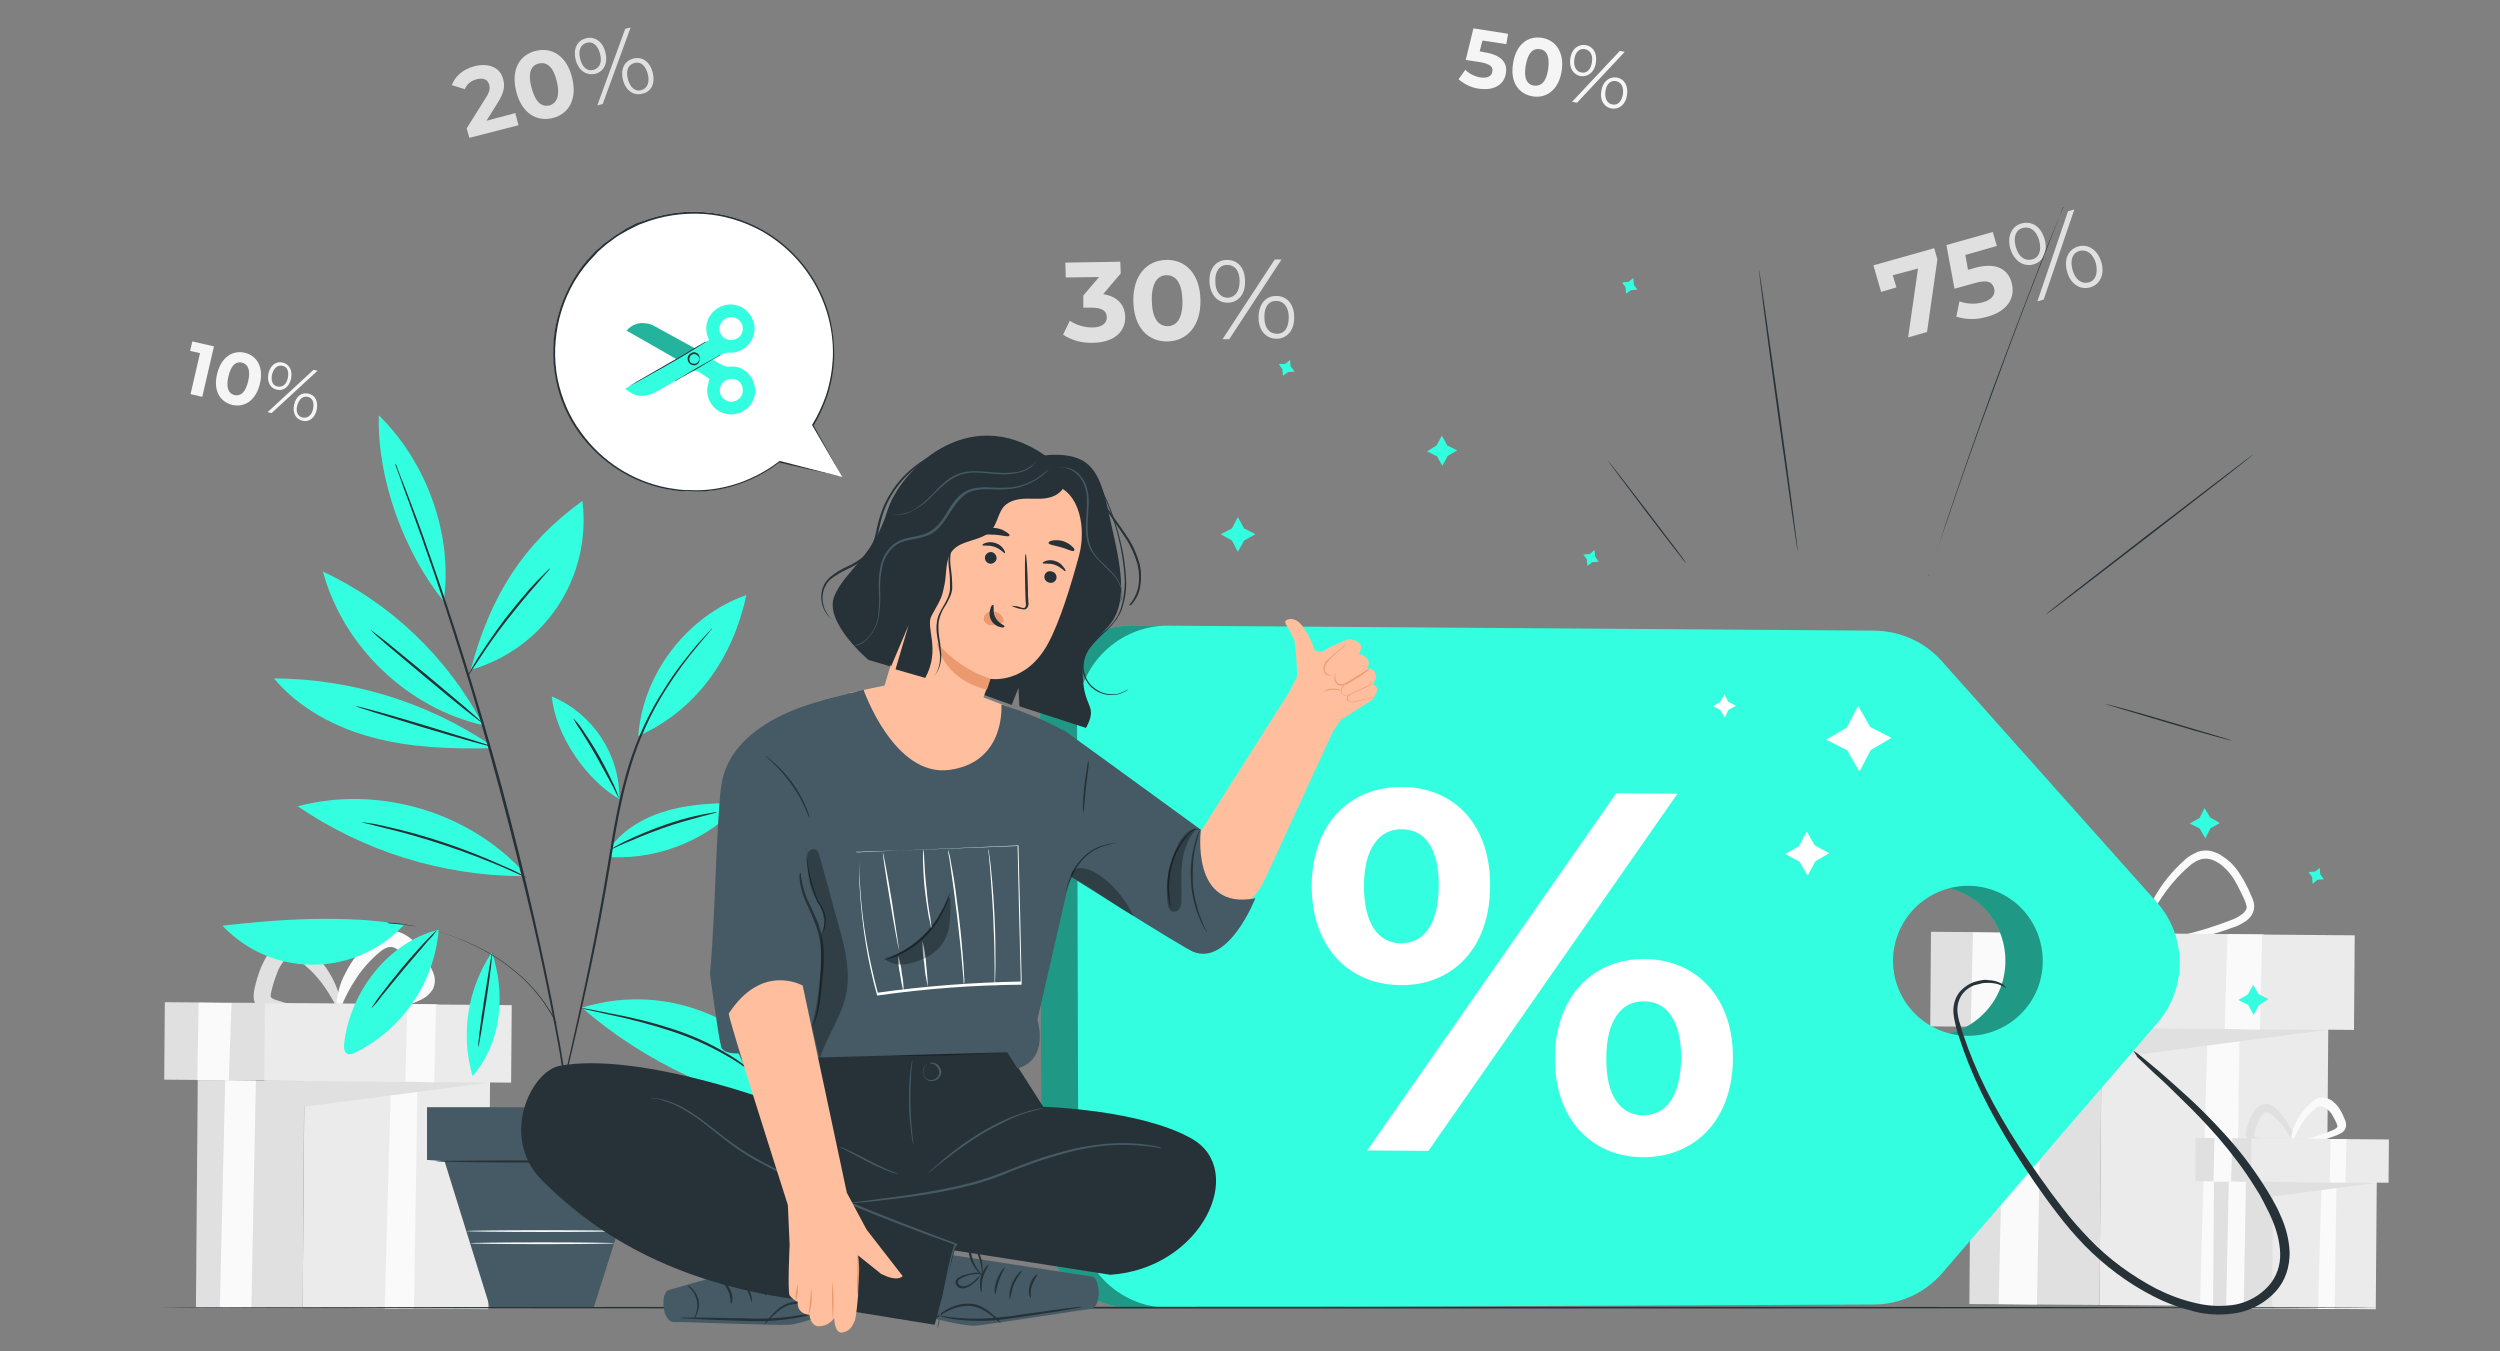 <?xml version="1.0" encoding="utf-8"?>
<!-- Generator: Adobe Illustrator 27.3.1, SVG Export Plug-In . SVG Version: 6.00 Build 0)  -->
<svg version="1.1" id="Calque_1" xmlns="http://www.w3.org/2000/svg" xmlns:xlink="http://www.w3.org/1999/xlink" x="0px" y="0px"
	 viewBox="0 0 555 300" style="enable-background:new 0 0 555 300;" xml:space="preserve">
<rect x="0" y="0" width="555" height="300" fill="#808080" stroke="none"/>
<style type="text/css">
	.st0{fill:#E0E0E0;}
	.st1{fill:#EBEBEB;}
	.st2{fill:#FAFAFA;}
	.st3{fill:#F5F5F5;}
	.st4{fill:#33FFE0;}
	.st5{fill:#263238;}
	.st6{fill:#455A64;}
	.st7{opacity:0.4;}
	.st8{fill:#FFFFFF;}
	.st9{fill:#FFBE9D;}
	.st10{fill:#EB996E;}
	.st11{opacity:0.3;}
</style>
<g id="freepik--background-complete--inject-2">
	<path class="st0" d="M429.4,55.1l0.7,2.5l-2.3,16.1l-4.2,1.2l2.2-15.3l-5.6,1.5l0.8,2.7l-3.4,1l-1.7-5.9L429.4,55.1z"/>
	<path class="st0" d="M446.6,62.8c0.8,3-0.6,6.2-5.4,7.5c-2.3,0.7-4.7,0.7-6.9,0l0.7-3.4c1.7,0.6,3.5,0.7,5.2,0.2
		c1.9-0.5,2.9-1.7,2.5-3.1c-0.4-1.4-1.5-2-4.5-1.1l-4.3,1.2l-1.8-9.7l10.3-2.9l0.9,3.1l-7,2l0.6,3.3l1.4-0.4
		C443.2,58.1,445.8,59.8,446.6,62.8z"/>
	<path class="st0" d="M446.3,55.2c-0.8-2.7,0.3-5,2.5-5.6c2.3-0.6,4.3,0.7,5.1,3.5c0.8,2.8-0.3,5-2.5,5.6S447.1,57.9,446.3,55.2z
		 M452.7,53.4c-0.6-2.2-2-3.2-3.6-2.8c-1.6,0.4-2.2,2-1.6,4.2c0.6,2.2,2,3.2,3.6,2.8C452.7,57.2,453.3,55.6,452.7,53.4L452.7,53.4z
		 M459.1,46.9l1.4-0.4l-6.8,20l-1.4,0.4L459.1,46.9z M458.9,60.3c-0.8-2.7,0.3-5,2.5-5.6s4.3,0.8,5.1,3.5c0.8,2.7-0.3,5-2.5,5.6
		C461.7,64.4,459.6,63,458.9,60.3L458.9,60.3z M465.3,58.5c-0.6-2.1-2-3.2-3.6-2.8s-2.2,2-1.6,4.2c0.6,2.2,2,3.2,3.6,2.8
		C465.2,62.3,465.8,60.7,465.3,58.5L465.3,58.5z"/>
	
		<rect x="459.7" y="233" transform="matrix(7.853848e-03 -1 1 7.853848e-03 229.482 747.571)" class="st1" width="63.5" height="50.3"/>
	<polygon class="st2" points="497.2,228.5 496.3,290 488.4,289.9 490.1,228.4 	"/>
	<polygon class="st0" points="437.7,228 466.5,228.2 516.8,228.6 466.5,235.2 466.1,289.7 437.2,289.5 	"/>
	<polygon class="st2" points="453.4,228.1 452.2,289.6 443.7,289.5 445.1,228.1 	"/>
	<path class="st0" d="M476.2,209.4c0,0.1-0.9,0.3-2.4,0.4c-2.2,0.2-4.4,0.3-6.6,0.3c-3.3,0-6.6-0.4-9.8-1.3c-0.5-0.2-1-0.4-1.4-0.6
		c-0.5-0.3-1-0.7-1.3-1.2c-0.3-0.6-0.5-1.2-0.5-1.8c0-0.6,0.1-1.1,0.2-1.7c0.4-2.1,1.1-4.1,1.9-6c0.4-1,1-2,1.6-2.9
		c0.6-0.9,1.5-1.7,2.4-2.4c0.5-0.3,1.1-0.6,1.7-0.7c0.6-0.1,1.2-0.1,1.8,0c1,0.3,2,0.8,2.8,1.5c2.6,2.1,4.8,4.6,6.5,7.5
		c1.2,1.9,2.1,4,2.7,6.1c0.4,1.5,0.4,2.4,0.3,2.4c-0.3,0.1-1-3.3-4.1-7.9c-1.8-2.6-4-4.9-6.5-6.8c-0.6-0.5-1.4-0.9-2.1-1.1
		c-0.7-0.1-1.5,0-2.1,0.5c-0.7,0.5-1.4,1.2-1.9,1.9c-0.6,0.8-1,1.7-1.4,2.6c-0.7,1.9-1.3,3.8-1.8,5.7c-0.3,0.7-0.2,1.5,0.1,2.1
		c0.5,0.6,1.1,1,1.8,1.2c0.8,0.3,1.6,0.5,2.5,0.7c0.8,0.2,1.6,0.3,2.4,0.5c1.6,0.3,3.1,0.4,4.4,0.5c2.7,0.2,5,0.2,6.5,0.3
		C475.3,209.1,476.2,209.3,476.2,209.4z"/>
	<path class="st2" d="M475.2,209.9c0-0.1,0.9-0.4,2.6-0.8c1.7-0.4,4.2-0.9,7.1-1.6c3.5-0.8,6.9-1.9,10.3-3.2
		c0.9-0.3,1.8-0.8,2.6-1.4c0.3-0.2,0.6-0.6,0.8-0.9c0.2-0.3,0.2-0.7,0.1-1c-0.1-0.5-0.3-0.9-0.5-1.4c-0.2-0.5-0.5-1-0.7-1.5
		c-0.5-1-1-2-1.6-3c-0.6-0.9-1.3-1.8-2.1-2.5c-0.7-0.7-1.6-1.3-2.6-1.7c-0.8-0.3-1.8-0.4-2.7-0.1c-0.9,0.3-1.7,0.8-2.4,1.4
		c-2.7,2.3-5,5.1-6.9,8.1c-1.3,2.1-2.3,4.2-3.1,6.5c-0.5,1.6-0.8,2.6-0.9,2.6c-0.1,0-0.1-1,0.2-2.7c0.5-2.5,1.4-4.8,2.6-7
		c1.8-3.3,4.1-6.2,6.9-8.7c0.8-0.8,1.9-1.4,3-1.9c1.2-0.4,2.6-0.4,3.8,0.1c0.6,0.2,1.2,0.5,1.7,0.9c0.5,0.3,1,0.7,1.5,1.1
		c0.9,0.8,1.7,1.8,2.4,2.9c0.7,1,1.2,2.1,1.8,3.2l0.7,1.6c0.3,0.6,0.5,1.2,0.6,1.8c0.1,0.7,0,1.5-0.4,2.2c-0.3,0.6-0.8,1.1-1.3,1.5
		c-0.9,0.6-1.9,1.2-3,1.5c-3.5,1.3-7,2.3-10.7,2.9c-3.1,0.6-5.6,0.9-7.3,1S475.2,210,475.2,209.9z"/>
	
		<rect x="455.1" y="180.7" transform="matrix(7.853848e-03 -1 1 7.853848e-03 244.238 681.539)" class="st0" width="21" height="74"/>
	
		<rect x="478.7" y="184.4" transform="matrix(7.853848e-03 -1 1 7.853848e-03 267.526 705.368)" class="st1" width="21" height="66.9"/>
	<polygon class="st2" points="502.2,207.5 501.7,228.6 493.9,228.4 494.5,207.4 	"/>
	<polygon class="st2" points="446.8,207.2 446.1,228.1 437.5,228 438,207 	"/>
	
		<rect x="501.5" y="264.5" transform="matrix(7.853848e-03 -1 1 7.853848e-03 235.979 789.894)" class="st1" width="29" height="23"/>
	<polygon class="st2" points="518.7,262.5 518.3,290.6 514.6,290.6 515.4,262.5 	"/>
	<polygon class="st0" points="491.5,262.3 504.7,262.4 527.6,262.6 504.6,265.6 504.4,290.5 491.3,290.4 	"/>
	<polygon class="st2" points="498.6,262.3 498.1,290.4 494.2,290.4 494.8,262.3 	"/>
	<path class="st0" d="M509.1,253.8c0,0.2-1.5,0.6-4.1,0.7c-1.6,0.1-3.1-0.1-4.6-0.5c-0.6-0.2-1.1-0.5-1.5-1
		c-0.2-0.3-0.3-0.7-0.3-1.1c0-0.3,0-0.6,0.1-0.9c0.2-1,0.5-1.9,0.9-2.9c0.2-0.5,0.5-1,0.8-1.4c0.3-0.5,0.7-0.9,1.2-1.2
		c0.6-0.4,1.3-0.5,2-0.4c0.5,0.2,1,0.4,1.4,0.8c1.2,1,2.2,2.2,3,3.6c1.3,2.4,1.3,4.1,1.1,4.1c-0.2,0-0.7-1.4-2.1-3.4
		c-0.8-1.1-1.8-2.1-3-2.9c-0.2-0.2-0.5-0.3-0.8-0.4c-0.2,0-0.4,0-0.6,0.2c-0.3,0.2-0.5,0.5-0.7,0.8c-0.2,0.3-0.4,0.7-0.6,1.1
		c-0.3,0.8-0.6,1.7-0.8,2.5c-0.1,0.4-0.1,0.6-0.1,0.6c0.1,0.2,0.3,0.3,0.6,0.4c0.7,0.2,1.4,0.4,2.1,0.5c0.7,0.1,1.4,0.2,2,0.3
		C507.5,253.4,509.1,253.5,509.1,253.8z"/>
	<path class="st2" d="M508.6,254c0-0.3,1.7-0.7,4.4-1.4c1.6-0.4,3.1-0.9,4.6-1.6c0.4-0.1,0.7-0.3,1.1-0.6c0.1-0.1,0.2-0.2,0.2-0.3
		c0-0.1,0-0.1,0-0.2c-0.1-0.4-0.3-0.8-0.5-1.2c-0.2-0.4-0.5-0.9-0.7-1.3c-0.3-0.4-0.5-0.7-0.9-1c-0.3-0.3-0.6-0.5-1-0.7
		c-0.3-0.1-0.6-0.1-0.9-0.1c-0.3,0.1-0.7,0.3-0.9,0.5c-1.2,1-2.3,2.2-3.1,3.5c-1.5,2.3-1.8,4-2.1,4c-0.1,0-0.2-0.5-0.1-1.3
		c0.2-1.2,0.5-2.3,1.1-3.3c0.8-1.6,1.9-3,3.2-4.2c0.4-0.4,0.9-0.7,1.5-1c0.7-0.2,1.4-0.2,2.1,0c0.3,0.1,0.6,0.3,0.9,0.4
		c0.3,0.2,0.5,0.4,0.7,0.6c0.5,0.4,0.9,0.9,1.2,1.4c0.3,0.5,0.6,1,0.8,1.5c0.1,0.3,0.2,0.5,0.3,0.7c0.1,0.3,0.3,0.6,0.3,1
		c0.1,0.4,0,0.9-0.2,1.3c-0.2,0.3-0.4,0.6-0.8,0.8c-0.5,0.3-1,0.5-1.5,0.7c-1.6,0.6-3.3,1-5,1.3C510.4,254.2,508.6,254.2,508.6,254z
		"/>
	
		<rect x="499.4" y="240.7" transform="matrix(7.853848e-03 -1 1 7.853848e-03 242.726 759.733)" class="st0" width="9.6" height="33.8"/>
	
		<rect x="510.2" y="242.4" transform="matrix(7.853848e-03 -1 1 7.853848e-03 253.353 770.618)" class="st1" width="9.6" height="30.5"/>
	<polygon class="st2" points="520.9,252.9 520.7,262.5 517.2,262.5 517.4,252.9 	"/>
	<polygon class="st2" points="495.6,252.7 495.3,262.3 491.4,262.3 491.6,252.7 	"/>
	
		<rect x="62" y="243.9" transform="matrix(7.853848e-03 -1 1 7.853848e-03 -177.193 350.395)" class="st1" width="52" height="41.2"/>
	<polygon class="st2" points="92.7,240.2 91.9,290.5 85.4,290.5 86.8,240.1 	"/>
	<polygon class="st0" points="43.9,239.8 67.5,240 108.8,240.3 67.5,245.7 67.2,290.4 43.5,290.2 	"/>
	<polygon class="st2" points="56.8,239.9 55.8,290.3 48.8,290.2 50,239.8 	"/>
	<path class="st0" d="M75.5,224.6c0,0.3-0.7,0.5-2,0.8c-3.1,0.6-6.2,0.7-9.3,0.5c-0.7-0.1-1.4-0.1-2.1-0.3c-0.8-0.1-1.6-0.3-2.4-0.5
		c-0.5-0.1-1-0.4-1.4-0.6c-0.6-0.3-1.1-0.8-1.4-1.3c-0.4-0.6-0.6-1.3-0.6-2.1c0-0.6,0.1-1.1,0.2-1.6c0.4-1.8,0.9-3.5,1.6-5.1
		c0.4-0.9,0.9-1.8,1.4-2.6c0.3-0.4,0.6-0.8,1-1.2c0.4-0.4,0.8-0.8,1.3-1.1c0.5-0.3,1.1-0.6,1.7-0.7c0.6-0.1,1.3-0.1,2,0
		c1,0.3,1.9,0.8,2.7,1.5c2.2,1.8,4,4,5.4,6.5c0.9,1.6,1.6,3.4,1.9,5.3c0.2,1.3,0.1,2.1-0.1,2.1c-0.6,0.1-1.4-2.6-4-6
		c-1.5-2-3.3-3.7-5.3-5.2c-0.4-0.3-0.9-0.6-1.4-0.7c-0.3,0-0.7,0-0.9,0.3c-0.2,0.2-0.4,0.3-0.6,0.5c-0.2,0.2-0.4,0.5-0.6,0.8
		c-0.4,0.6-0.8,1.2-1,1.9c-0.6,1.5-1.1,3-1.4,4.5c-0.1,0.2-0.1,0.5-0.1,0.8c0,0.2,0,0.2,0,0.2c0.2,0.3,0.6,0.5,0.9,0.6
		c0.6,0.2,1.3,0.4,1.9,0.6c0.7,0.2,1.3,0.3,1.9,0.4c1.3,0.2,2.4,0.4,3.6,0.5c2.2,0.3,4,0.4,5.3,0.6S75.5,224.3,75.5,224.6z"/>
	<path class="st2" d="M74.6,224.9c-0.1-0.5,3-1.4,7.9-2.7c2.8-0.8,5.5-1.7,8.2-2.9c0.7-0.3,1.3-0.6,1.9-1c0.2-0.1,0.3-0.2,0.4-0.4
		c0-0.1,0,0,0-0.2c-0.1-0.3-0.2-0.6-0.3-0.8l-0.6-1.2c-0.4-0.8-0.8-1.6-1.3-2.3c-0.4-0.7-1-1.3-1.5-1.8c-0.3-0.3-0.6-0.5-0.9-0.7
		c-0.3-0.2-0.5-0.3-0.8-0.5c-0.5-0.2-1-0.2-1.5-0.1c-0.6,0.2-1.1,0.5-1.6,0.9c-2.2,1.8-4.1,3.9-5.6,6.3c-2.7,4-3.3,7.1-3.9,7.1
		c-0.2,0-0.4-0.9-0.3-2.4c0.3-2.1,0.9-4.1,1.9-6c1.4-2.8,3.3-5.4,5.6-7.5c0.8-0.8,1.7-1.4,2.8-1.8c1.2-0.4,2.6-0.4,3.8,0.1
		c0.6,0.2,1.1,0.5,1.6,0.8c0.5,0.3,0.9,0.6,1.3,1c0.8,0.7,1.5,1.6,2.1,2.5c0.6,0.9,1.1,1.8,1.5,2.7l0.6,1.3c0.3,0.6,0.5,1.2,0.6,1.8
		c0.1,0.8,0,1.7-0.4,2.5c-0.4,0.6-0.8,1.1-1.4,1.6c-0.8,0.6-1.8,1-2.7,1.4c-2.9,1.1-5.9,1.8-8.9,2.2c-2,0.3-4.1,0.5-6.1,0.5
		C75.5,225.3,74.7,225.2,74.6,224.9z"/>
	
		<rect x="58.2" y="201.1" transform="matrix(7.853848e-03 -1 1 7.853848e-03 -165.102 296.304)" class="st0" width="17.2" height="60.6"/>
	
		<rect x="77.5" y="204.1" transform="matrix(7.853848e-03 -1 1 7.853848e-03 -146.041 315.811)" class="st1" width="17.2" height="54.8"/>
	<polygon class="st2" points="96.8,223 96.4,240.3 90,240.1 90.4,222.9 	"/>
	<polygon class="st2" points="51.4,222.7 50.8,239.9 43.8,239.8 44.1,222.6 	"/>
	<path class="st0" d="M114.4,25.1l0.7,2.7l-10.9,2.8l-0.6-2.1l4.2-6.7c1-1.5,1-2.3,0.8-3c-0.3-1.1-1.2-1.6-2.8-1.2
		c-1.2,0.3-2.2,1.1-2.6,2.2l-2.9-0.9c0.7-1.9,2.4-3.5,5-4.2c3.2-0.8,5.8,0.3,6.4,2.9c0.4,1.4,0.3,2.8-1.2,5.2l-2.5,4L114.4,25.1z"/>
	<path class="st0" d="M114.6,20.3c-1.2-4.8,0.7-8.1,4.3-9c3.6-0.9,6.9,1.1,8.1,5.9s-0.7,8.1-4.3,9C119.1,27.1,115.8,25.1,114.6,20.3
		z M123.6,18c-0.8-3.3-2.3-4.3-4-3.9c-1.7,0.4-2.5,2.1-1.6,5.4s2.3,4.3,4,3.9C123.6,22.9,124.4,21.3,123.6,18z"/>
	<path class="st0" d="M127.8,13.3c-0.6-2.4,0.3-4.3,2.3-4.8c1.9-0.5,3.7,0.7,4.3,3.1s-0.3,4.3-2.3,4.8
		C130.1,16.8,128.4,15.6,127.8,13.3z M133.2,11.9c-0.5-1.9-1.7-2.8-3-2.4c-1.3,0.4-1.9,1.7-1.4,3.6c0.5,1.9,1.6,2.8,3,2.4
		C133.2,15.1,133.7,13.7,133.2,11.9L133.2,11.9z M138.8,6.4l1.2-0.3l-6.2,17l-1.2,0.3L138.8,6.4z M138.3,17.8
		c-0.6-2.4,0.3-4.3,2.3-4.8s3.7,0.7,4.3,3.1c0.6,2.4-0.3,4.3-2.3,4.7C140.7,21.3,139,20.2,138.3,17.8L138.3,17.8z M143.8,16.4
		c-0.5-1.9-1.6-2.8-3-2.4c-1.4,0.4-1.9,1.7-1.4,3.6c0.5,1.9,1.7,2.8,3,2.4C143.7,19.6,144.3,18.3,143.8,16.4L143.8,16.4z"/>
	<path class="st0" d="M249.8,70.3c0.1,3-2.1,5.7-7.1,5.8c-2.4,0.1-4.7-0.5-6.7-1.8l1.5-3.1c1.5,1,3.2,1.5,5,1.5c2,0,3.3-0.9,3.2-2.3
		c0-1.3-1-2.1-3.3-2.1h-1.9l0-2.7l3.5-4.1l-7.4,0.1l-0.1-3.3l12.2-0.2l0.1,2.6l-3.9,4.6C248.1,65.8,249.7,67.7,249.8,70.3z"/>
	<path class="st0" d="M251.6,66.9c-0.1-5.8,3-9.1,7.3-9.2c4.3-0.1,7.5,3.1,7.6,8.9c0.1,5.8-3,9.1-7.3,9.2
		C254.9,75.9,251.7,72.7,251.6,66.9z M262.5,66.7c-0.1-4-1.5-5.6-3.5-5.6s-3.4,1.7-3.3,5.7c0.1,4,1.5,5.6,3.5,5.6
		C261.2,72.4,262.6,70.7,262.5,66.7L262.5,66.7z"/>
	<path class="st0" d="M268.5,62.5c-0.1-2.9,1.5-4.8,3.9-4.8s4,1.8,4,4.7c0.1,2.9-1.5,4.8-3.9,4.8C270.2,67.2,268.6,65.3,268.5,62.5z
		 M275.2,62.4c0-2.3-1.1-3.6-2.8-3.6c-1.6,0-2.7,1.4-2.6,3.7c0,2.2,1.1,3.6,2.8,3.6C274.2,66,275.2,64.7,275.2,62.4z M283,57.6h1.5
		l-11.6,17.7h-1.5L283,57.6z M279.4,70.5c0-2.9,1.5-4.8,3.9-4.8s4,1.8,4,4.7c0.1,2.8-1.5,4.8-3.9,4.8
		C281.1,75.2,279.4,73.4,279.4,70.5L279.4,70.5z M286.1,70.4c0-2.2-1.1-3.6-2.8-3.6c-1.7,0-2.7,1.4-2.6,3.7c0,2.3,1.1,3.6,2.8,3.6
		S286.1,72.7,286.1,70.4L286.1,70.4z"/>
	<path class="st3" d="M334.3,16.3c-0.3,2.2-2.3,3.9-5.9,3.4c-1.7-0.2-3.3-1-4.6-2.1l1.5-2.1c0.9,0.9,2.1,1.5,3.4,1.7
		c1.5,0.2,2.5-0.3,2.6-1.3c0.2-1-0.4-1.7-2.7-2.1l-3.2-0.5l1.7-7l7.7,1.2l-0.4,2.3l-5.3-0.8l-0.6,2.4l1,0.2
		C333.5,12.2,334.7,14.1,334.3,16.3z"/>
	<path class="st3" d="M335.9,14.1c0.6-4.2,3.3-6.2,6.4-5.7c3.1,0.5,5,3.2,4.4,7.3s-3.3,6.2-6.4,5.7S335.2,18.3,335.9,14.1z
		 M343.7,15.3c0.4-2.9-0.4-4.2-1.9-4.4c-1.5-0.2-2.6,0.8-3.1,3.7s0.4,4.2,1.8,4.4C342.1,19.2,343.3,18.2,343.7,15.3L343.7,15.3z"/>
	<path class="st3" d="M348.6,13c0.3-2.1,1.7-3.2,3.4-3c1.7,0.3,2.6,1.8,2.3,3.9c-0.3,2.1-1.7,3.2-3.4,3
		C349.3,16.6,348.3,15.1,348.6,13z M359.6,11.3l1.1,0.2l-10.6,11.3l-1.1-0.2L359.6,11.3z M353.4,13.8c0.3-1.6-0.4-2.7-1.6-2.9
		s-2.1,0.7-2.3,2.3s0.4,2.7,1.6,2.9C352.3,16.3,353.2,15.4,353.4,13.8L353.4,13.8z M355.5,20.2c0.3-2.1,1.7-3.2,3.4-3
		c1.7,0.3,2.6,1.8,2.3,3.9c-0.3,2.1-1.7,3.2-3.4,3C356.1,23.8,355.1,22.2,355.5,20.2L355.5,20.2z M360.3,20.9
		c0.2-1.6-0.4-2.7-1.6-2.9c-1.2-0.2-2.1,0.7-2.3,2.3s0.4,2.7,1.6,2.9S360,22.5,360.3,20.9L360.3,20.9z"/>
	<path class="st3" d="M47.5,76.9l-2.6,11.2l-2.6-0.6l2.1-9.1l-2.2-0.5l0.5-2.1L47.5,76.9z"/>
	<path class="st3" d="M48.2,83c0.9-3.7,3.4-5.3,6.1-4.7c2.7,0.6,4.3,3.2,3.4,6.9c-0.9,3.7-3.4,5.3-6.1,4.7
		C48.8,89.2,47.3,86.7,48.2,83z M55.1,84.6c0.6-2.5-0.1-3.8-1.4-4.1s-2.4,0.5-3,3.1c-0.6,2.5,0.1,3.8,1.3,4.1
		C53.4,88,54.5,87.2,55.1,84.6z"/>
	<path class="st3" d="M69.6,82.1l0.9,0.2l-10.2,9.4l-0.9-0.2L69.6,82.1z M59.6,82.9c0.4-1.8,1.7-2.8,3.2-2.4
		c1.5,0.4,2.2,1.8,1.8,3.6c-0.4,1.8-1.7,2.8-3.2,2.4C60,86.2,59.2,84.7,59.6,82.9L59.6,82.9z M63.9,83.9c0.3-1.4-0.1-2.5-1.2-2.7
		s-1.9,0.5-2.3,1.9c-0.3,1.4,0.1,2.5,1.2,2.7C62.7,86,63.6,85.4,63.9,83.9L63.9,83.9z M65.3,89.8c0.4-1.8,1.7-2.8,3.2-2.4
		c1.5,0.3,2.2,1.8,1.8,3.6s-1.7,2.8-3.2,2.4C65.6,93,64.9,91.6,65.3,89.8L65.3,89.8z M69.5,90.8c0.3-1.4-0.1-2.5-1.2-2.7
		c-1.1-0.2-1.9,0.5-2.3,1.9s0.1,2.5,1.2,2.7C68.3,92.9,69.2,92.2,69.5,90.8z"/>
</g>
<g id="freepik--Plant--inject-2">
	<path class="st4" d="M115.2,192.5c-12.4-12.7-31.9-18.1-49.1-13.5c14.7,10,32,15.4,49.7,15.5"/>
	<path class="st4" d="M98.5,133.5c2.1-14.5-3.6-30.7-14.4-41.3C83.7,106.5,89.8,122.7,98.5,133.5"/>
	<path class="st4" d="M107.2,160.8C99.3,146,86.9,134,71.7,126.9c4.5,16.7,18.8,30.3,35.6,34.1"/>
	<path class="st4" d="M109,166.1c-8.7,0.2-17.6-0.1-26-2.3s-16.6-6.5-22.2-13.2c17.1,0.1,33.8,5.2,48,14.7"/>
	<path class="st4" d="M104.5,148.7c4.4-16.6,11.8-28.1,24.8-37.5C131.4,128.2,120.9,144,104.5,148.7"/>
	<path class="st4" d="M137.5,177.4c0.1-9.9-5.8-18.9-15-22.8C123.3,163.2,130.1,173.1,137.5,177.4"/>
	<path class="st4" d="M141.7,163.4c1-13.9,10.9-26.7,24-31.3C162.7,146,154.7,157.6,141.7,163.4"/>
	<path class="st4" d="M135.4,188.3c3.1-4.4,8.1-7.1,13.3-8.5c5.2-1.4,10.6-1.5,16-1.6c-7.4,8.1-18,12.5-28.9,12.1"/>
	<path class="st4" d="M129.2,223.7c20.3-6.3,42.1,4,50.1,23.7C161.1,244,143.1,235.9,129.2,223.7"/>
	<path class="st4" d="M109.2,211.4c3,8.9,2.4,19.8-4.3,27.5C102.2,229.5,103.8,219.5,109.2,211.4"/>
	<path class="st4" d="M97.4,206.4c-1,11.7-8,22.1-18.6,27.3c-0.5,0.3-1.1,0.4-1.6,0.3c-0.8-0.3-0.9-1.4-0.8-2.3
		C77.7,220.2,86.2,209.1,97.4,206.4"/>
	<path class="st4" d="M89.7,205.3c-10.4,11.2-27.8,11.9-39,1.5c-0.4-0.4-0.9-0.8-1.3-1.3C62.2,204,77,203.1,89.7,205.3"/>
	<path class="st5" d="M87.7,102.9c0,0.1,0.1,0.3,0.1,0.4c0.1,0.3,0.2,0.6,0.4,1.1c0.4,1,0.9,2.4,1.5,4.2c0.7,1.8,1.5,4,2.4,6.6
		l1.5,4.1c0.5,1.4,1,3,1.6,4.6c2.3,6.5,4.8,14.3,7.5,22.9s5.5,18.3,8.2,28.4s5.1,19.8,7.2,28.7c2.1,8.9,3.7,16.9,5,23.6
		c0.3,1.7,0.6,3.3,0.9,4.8c0.3,1.5,0.5,3,0.7,4.3c0.5,2.7,0.9,5,1.1,6.9c0.3,1.9,0.5,3.4,0.7,4.4c0.1,0.5,0.1,0.9,0.2,1.1
		c0,0.1,0,0.3,0.1,0.4c0-0.1,0-0.3,0-0.4c0-0.3-0.1-0.7-0.1-1.1c-0.1-1-0.3-2.5-0.6-4.4s-0.6-4.2-1-6.9c-0.2-1.4-0.5-2.8-0.7-4.3
		c-0.3-1.5-0.6-3.1-0.9-4.8c-1.2-6.8-2.9-14.8-4.9-23.7s-4.4-18.6-7.1-28.7s-5.6-19.7-8.3-28.4c-2.7-8.7-5.3-16.4-7.6-22.9
		c-0.6-1.6-1.1-3.2-1.6-4.6l-1.5-4.1c-1-2.6-1.8-4.8-2.5-6.6c-0.7-1.8-1.3-3.2-1.6-4.1l-0.4-1.1C87.9,103.1,87.8,103,87.7,102.9z"/>
	<path class="st5" d="M158.1,139.5c-0.1,0.1-0.2,0.1-0.2,0.2l-0.6,0.6c-0.5,0.6-1.3,1.4-2.3,2.5c-2.7,3.2-5.3,6.5-7.5,10.1
		c-3.4,5.2-6,10.9-7.9,16.9c-2.1,6.7-3.4,14.3-4.7,22.3c-2.6,16-5.8,30.3-8.1,40.6c-1.2,5.2-2.1,9.3-2.8,12.3
		c-0.3,1.4-0.6,2.5-0.7,3.3c-0.1,0.4-0.1,0.7-0.2,0.9c0,0.1,0,0.2,0,0.3c0-0.1,0.1-0.2,0.1-0.3c0.1-0.2,0.1-0.5,0.2-0.9
		c0.2-0.8,0.5-1.9,0.8-3.3c0.7-2.9,1.7-7.1,2.9-12.2c2.4-10.3,5.7-24.6,8.3-40.6c1.3-8,2.6-15.6,4.7-22.3c1.8-5.9,4.4-11.6,7.7-16.8
		c2.2-3.5,4.7-6.9,7.4-10.1c0.9-1.1,1.7-2,2.2-2.6c0.2-0.3,0.4-0.5,0.6-0.7C158,139.7,158.1,139.6,158.1,139.5z"/>
	<path class="st5" d="M85.8,204.7c0.1,0.1,0.3,0.1,0.5,0.1l1.3,0.1l1,0.1l1.1,0.2c0.8,0.1,1.7,0.2,2.8,0.5l1.6,0.3l1.7,0.4
		c1.2,0.3,2.4,0.7,3.7,1.1c2.8,1,5.5,2.2,8.1,3.6c2.6,1.4,5,3.1,7.3,5.1c1,0.8,1.9,1.7,2.8,2.7c0.8,0.8,1.5,1.7,2.2,2.6
		c0.6,0.7,1.1,1.5,1.6,2.3c0.4,0.6,0.8,1.2,1.1,1.8l0.7,1.2c0.1,0.1,0.2,0.3,0.3,0.4c0-0.2-0.1-0.3-0.2-0.4l-0.6-1.2
		c-0.3-0.6-0.7-1.3-1.1-1.8c-0.5-0.8-1-1.6-1.6-2.3c-0.7-0.9-1.4-1.8-2.2-2.6c-0.9-1-1.8-1.9-2.8-2.7c-2.3-2-4.7-3.7-7.3-5.1
		c-2.6-1.4-5.4-2.6-8.2-3.6c-1.3-0.4-2.6-0.8-3.8-1.1l-1.7-0.4l-1.6-0.3c-1-0.2-2-0.3-2.8-0.4l-1.1-0.1l-1-0.1l-1.3-0.1
		C86.1,204.7,86,204.7,85.8,204.7z"/>
	<path class="st5" d="M82.2,139.8c0.3,0.3,0.6,0.6,0.9,0.9l2.6,2.3c2.2,1.9,5.4,4.5,8.8,7.4c3.5,2.9,6.6,5.5,8.9,7.3l2.7,2.1
		c0.3,0.3,0.7,0.5,1,0.7c-0.3-0.3-0.6-0.6-0.9-0.9l-2.6-2.3c-2.2-1.9-5.4-4.5-8.8-7.4c-3.5-2.9-6.6-5.4-8.9-7.3l-2.7-2.1
		C82.9,140.3,82.5,140,82.2,139.8z"/>
	<path class="st5" d="M79,156.8c0,0.1,6.7,2.2,15,4.7s15.1,4.4,15.2,4.2c0-0.1-6.7-2.2-15-4.7S79.1,156.6,79,156.8z"/>
	<path class="st5" d="M103.9,150c0.3-0.3,0.5-0.6,0.7-1l1.8-2.7c1.5-2.3,3.6-5.4,6.2-8.7s5-6.2,6.8-8.2c0.8-1,1.6-1.8,2.1-2.4
		c0.3-0.3,0.5-0.6,0.7-0.9c-0.3,0.2-0.6,0.5-0.9,0.8c-0.5,0.5-1.3,1.3-2.3,2.3c-1.9,2-4.3,4.9-6.9,8.2c-2.5,3.3-4.6,6.5-6.1,8.8
		c-0.7,1.2-1.3,2.1-1.6,2.8C104.2,149.3,104,149.6,103.9,150z"/>
	<path class="st5" d="M127.2,159.4c0.5,0.9,1,1.8,1.6,2.6c1,1.6,2.4,3.8,3.8,6.3c1.4,2.5,2.6,4.8,3.5,6.4c0.4,0.9,0.9,1.8,1.4,2.7
		c-0.3-1-0.7-1.9-1.1-2.9c-0.8-1.7-1.9-4-3.3-6.5s-2.9-4.7-3.9-6.2C128.6,160.9,127.9,160.1,127.2,159.4z"/>
	<path class="st5" d="M135.3,188.7c0,0.1,1.3-0.6,3.4-1.5c2.1-0.9,5-2.1,8.3-3.3s6.4-2,8.6-2.6c2.2-0.6,3.6-0.9,3.6-1
		c-0.3,0-0.7,0-1,0.1c-0.6,0.1-1.6,0.3-2.7,0.5c-2.9,0.6-5.9,1.5-8.7,2.5c-2.8,1-5.6,2.2-8.3,3.5c-1,0.5-1.9,1-2.4,1.3
		C135.8,188.3,135.5,188.5,135.3,188.7z"/>
	<path class="st5" d="M128.9,223.8c0.1,0.1,0.3,0.1,0.4,0.1l1.2,0.3l4.5,1c4.9,1,9.8,2.3,14.6,3.9c4.8,1.6,9.4,3.8,13.6,6.4
		c1.6,1,2.9,2,3.8,2.6c0.4,0.4,0.9,0.7,1.4,1c0,0-0.1-0.1-0.3-0.3s-0.5-0.5-0.9-0.8c-1.2-1-2.4-1.9-3.7-2.8c-4.3-2.8-8.8-5-13.7-6.6
		c-4.8-1.6-9.7-2.8-14.7-3.7l-4.5-0.9C130,223.9,129.5,223.8,128.9,223.8z"/>
	<path class="st5" d="M106.2,232.4c0.1,0,0.9-4.7,1.8-10.5c0.9-5.8,1.4-10.6,1.3-10.6s-0.9,4.7-1.8,10.5
		C106.6,227.6,106,232.4,106.2,232.4z"/>
	<path class="st5" d="M82.5,223.8c0.8-0.8,1.5-1.6,2.1-2.5c1.3-1.6,3.1-3.8,5.1-6.2c2-2.4,3.9-4.5,5.2-6.1c0.8-0.8,1.5-1.6,2.1-2.5
		c-0.3,0.2-0.5,0.4-0.7,0.6c-0.4,0.4-1,1-1.7,1.7c-1.4,1.5-3.3,3.6-5.3,6c-2,2.4-3.7,4.6-5,6.3c-0.6,0.8-1.1,1.5-1.4,2
		C82.7,223.3,82.6,223.5,82.5,223.8z"/>
	<polygon class="st6" points="145.2,245.8 145.2,257.5 142.2,257.5 131.8,290.3 108.8,290.3 98.7,257.8 94.8,257.5 94.8,245.8 	"/>
	<path class="st5" d="M96.7,257.8c0,0.1,10.2,0.3,22.7,0.3c12.6,0,22.8-0.1,22.8-0.3s-10.2-0.2-22.8-0.2
		C106.9,257.6,96.7,257.7,96.7,257.8z"/>
	<path class="st5" d="M80.2,182.5c0.5,0.2,1,0.3,1.5,0.4l4,1c3.4,0.8,8.1,2.1,13.2,3.8s9.6,3.5,12.9,4.9l3.8,1.7
		c0.5,0.2,0.9,0.4,1.4,0.6c-0.4-0.3-0.9-0.5-1.3-0.8c-0.9-0.5-2.1-1.1-3.8-1.8c-8.4-3.8-17.1-6.8-26.1-8.8c-1.7-0.4-3.1-0.7-4.1-0.8
		C81.2,182.6,80.7,182.6,80.2,182.5z"/>
	<path class="st2" d="M104.4,276c0,0.1,7.1,0.2,16,0.2s16-0.1,16-0.2s-7.1-0.2-16-0.2S104.4,275.9,104.4,276z"/>
	<path class="st2" d="M103.5,273.3c0,0.1,7.6,0.2,16.9,0.2s16.9-0.1,16.9-0.2s-7.6-0.2-16.9-0.2S103.5,273.2,103.5,273.3z"/>
</g>
<g id="freepik--Label--inject-2">
	<path class="st4" d="M470.5,200.3l-47.6-53.5c-3.8-4.3-9.2-6.7-14.9-6.8l-156.8-1.1c-11.1-0.1-20.2,8.9-20.3,20c0,0.1,0,0.1,0,0.2
		l0.3,111.1c0,11.1,9.1,20.1,20.2,20.1c0,0,0,0,0,0l156.3-0.7c5.8,0,11.4-2.6,15.2-7l47.9-55.7C477.4,219.2,477.3,207.8,470.5,200.3
		z M444,219.6c-3.5,8.5-13.2,12.6-21.7,9.1c-8.5-3.5-12.6-13.2-9.1-21.7c3.5-8.5,13.2-12.6,21.7-9.1c0,0,0,0,0,0
		C443.4,201.3,447.4,211,444,219.6L444,219.6z"/>
	<g class="st7">
		<path d="M470.5,200.3l-47.6-53.5c-3.8-4.3-9.2-6.7-14.9-6.8l-156.8-1.1c-11.1-0.1-20.2,8.9-20.3,20c0,0.1,0,0.1,0,0.2l0.3,111.1
			c0,11.1,9.1,20.1,20.2,20.1c0,0,0,0,0,0l156.3-0.7c5.8,0,11.4-2.6,15.2-7l47.9-55.7C477.4,219.2,477.3,207.8,470.5,200.3z
			 M444,219.6c-3.5,8.5-13.2,12.6-21.7,9.1c-8.5-3.5-12.6-13.2-9.1-21.7c3.5-8.5,13.2-12.6,21.7-9.1c0,0,0,0,0,0
			C443.4,201.3,447.4,211,444,219.6L444,219.6z"/>
	</g>
	<path class="st4" d="M478.8,200.3l-47.7-53.5c-3.8-4.3-9.2-6.7-14.9-6.8l-156.8-1.1c-11.1-0.1-20.2,8.9-20.3,20c0,0.1,0,0.1,0,0.2
		l0.3,111.1c0,11.1,9.1,20.2,20.2,20.1c0,0,0.1,0,0.1,0l156.3-0.7c5.8,0,11.4-2.6,15.2-7l47.9-55.7
		C485.6,219.2,485.5,207.8,478.8,200.3z M452.3,219.6c-3.5,8.5-13.2,12.6-21.7,9.1c-8.5-3.5-12.6-13.2-9.1-21.7
		c3.5-8.5,13.2-12.6,21.7-9.1c0,0,0,0,0,0C451.6,201.3,455.7,211,452.3,219.6L452.3,219.6z"/>
	<path class="st8" d="M291.2,196.5c0.1-13.5,8.4-21.9,20.1-21.8s19.7,8.6,19.5,22.2c-0.1,13.6-8.3,21.9-19.9,21.8
		C299.2,218.6,291.1,210,291.2,196.5z M319.4,196.8c0.1-8.6-3.2-12.7-8.2-12.7c-4.9-0.1-8.4,4.1-8.4,12.6s3.3,12.7,8.2,12.7
		C316,209.4,319.3,205.4,319.4,196.8L319.4,196.8z M358.8,176.1l13.6,0.1l-55.3,79.3l-13.6-0.1L358.8,176.1z M345.2,234.7
		c0.1-13.5,8.4-21.9,19.9-21.8c11.6,0.1,19.8,8.7,19.6,22.2c-0.1,13.5-8.4,21.9-20.1,21.8C353.2,256.8,345,248.2,345.2,234.7z
		 M373.2,235c0.1-8.4-3.2-12.7-8.2-12.7c-4.9-0.1-8.4,4-8.4,12.6c-0.1,8.6,3.3,12.7,8.2,12.7C369.8,247.6,373.1,243.4,373.2,235
		L373.2,235z"/>
	<path class="st5" d="M473.6,233.3c0.6,0.3,1.1,0.7,1.6,1.1c1,0.8,2.4,2,4.2,3.5c1.8,1.6,4,3.5,6.5,5.8c2.5,2.3,5.2,5,8.1,8.2
		c3.2,3.5,6,7.2,8.5,11.1l1,1.6l1,1.7c0.7,1.2,1.3,2.4,1.8,3.6c1.2,2.6,1.9,5.4,2,8.2c0,1.5-0.2,3-0.7,4.5c-0.5,1.5-1.3,2.9-2.4,4.1
		c-2.2,2.4-5,4-8.2,4.7c-3.2,0.6-6.5,0.6-9.7-0.2c-3.2-0.8-6.3-1.9-9.2-3.4c-5.7-2.9-10.9-6.8-15.4-11.4c-2.1-2.2-4.1-4.5-5.9-6.9
		c-1.8-2.3-3.5-4.7-5.1-7c-6.4-9.3-11.4-18.2-14.6-26.2c-0.8-2-1.5-3.9-2.1-5.8c-0.3-0.9-0.6-1.8-0.8-2.7c-0.2-0.9-0.4-1.7-0.5-2.6
		c-0.2-1.7,0.2-3.4,1.2-4.8c0.9-1.1,2-1.9,3.4-2.4c0.6-0.2,1.1-0.3,1.7-0.4c0.5-0.1,1-0.1,1.5,0c0.8,0,1.6,0.2,2.3,0.5
		c0.5,0.2,0.9,0.4,1.2,0.8c0.2,0.2,0.4,0.3,0.3,0.4c0,0-0.2-0.1-0.4-0.2c-0.4-0.2-0.8-0.4-1.3-0.6c-0.7-0.2-1.5-0.3-2.2-0.3
		c-0.5,0-1,0-1.4,0.1c-0.5,0.1-1,0.3-1.6,0.4c-1.2,0.4-2.2,1.2-2.9,2.2c-0.8,1.2-1.1,2.7-0.9,4.1c0.1,0.8,0.3,1.7,0.6,2.5
		c0.2,0.9,0.5,1.7,0.8,2.6c0.6,1.8,1.3,3.7,2.1,5.6c3.2,7.8,8.3,16.6,14.8,25.7c1.6,2.3,3.3,4.6,5.1,6.9c1.8,2.4,3.8,4.6,5.8,6.7
		c4.3,4.5,9.4,8.2,14.9,11.1c2.8,1.4,5.7,2.5,8.8,3.2c2.9,0.7,5.9,0.8,8.9,0.3c2.8-0.6,5.3-2,7.2-4.1c1.8-2,2.7-4.6,2.6-7.3
		c-0.1-2.6-0.8-5.2-1.9-7.7c-0.5-1.2-1.1-2.3-1.7-3.5l-0.9-1.7l-1-1.6c-2.4-3.9-5.2-7.6-8.2-11.1c-2.8-3.2-5.4-5.9-7.9-8.3
		c-2.4-2.4-4.5-4.4-6.3-6l-3.9-3.7C474.4,234.3,473.9,233.8,473.6,233.3z"/>
	<path class="st5" d="M399.1,122.4c-0.1,0-2.1-14-4.5-31.2c-2.4-17.3-4.2-31.3-4.1-31.3c0.1,0,2.1,14,4.5,31.2
		C397.4,108.4,399.2,122.4,399.1,122.4z"/>
	<path class="st5" d="M458,45.9c0,0.1,0,0.1-0.1,0.2l-0.2,0.6l-0.9,2.4l-3.4,8.7c-2.9,7.4-6.8,17.6-10.9,28.9
		c-4.2,11.3-7.8,21.7-10.3,29.1c-1.3,3.7-2.3,6.7-3,8.9c-0.4,1-0.6,1.8-0.8,2.4c-0.1,0.3-0.2,0.5-0.2,0.6c0,0.1,0,0.1-0.1,0.2
		c0-0.1,0-0.2,0.1-0.2l0.2-0.6c0.2-0.6,0.4-1.4,0.8-2.4c0.7-2.1,1.7-5.2,2.9-8.9c2.5-7.5,6.1-17.9,10.2-29.2
		c4.2-11.3,8.1-21.5,11-28.9c1.4-3.7,2.7-6.6,3.5-8.7l1-2.4c0.1-0.3,0.2-0.5,0.3-0.6L458,45.9z"/>
	<path class="st5" d="M500.2,100.9c0.1,0.1-10.2,8.1-22.9,17.9s-23,17.7-23.1,17.6c-0.1-0.1,10.2-8.1,22.9-17.9
		C489.9,108.7,500.2,100.8,500.2,100.9z"/>
	<path class="st5" d="M374.3,125c-0.1,0.1-4-5-8.8-11.3c-4.8-6.3-8.6-11.4-8.6-11.5s4,5,8.8,11.3C370.5,119.8,374.4,124.9,374.3,125
		z"/>
	<path class="st5" d="M495.4,164.4c0,0.1-6.3-1.6-14-3.9s-13.9-4.1-13.9-4.2c0-0.1,6.3,1.6,14,3.9S495.5,164.3,495.4,164.4z"/>
	<polygon class="st8" points="405.4,164.2 410,161.5 412.5,156.7 415.2,161.4 419.9,163.8 415.3,166.5 412.8,171.3 410.1,166.6 	"/>
	<polygon class="st8" points="380.3,156.8 381.9,155.8 382.8,154.2 383.7,155.8 385.4,156.7 383.7,157.6 382.9,159.3 381.9,157.6 	
		"/>
	<polygon class="st8" points="396.3,189.6 399.4,187.8 401.1,184.6 402.9,187.7 406.1,189.4 403,191.2 401.3,194.4 399.5,191.3 	"/>
</g>
<g id="freepik--Floor--inject-2">
	<path class="st5" d="M528.2,290.3c0,0.1-110.2,0.2-246.2,0.2s-246.2-0.1-246.2-0.2s110.2-0.2,246.2-0.2S528.2,290.2,528.2,290.3z"
		/>
</g>
<g id="freepik--Character--inject-2">
	<path class="st6" d="M179.4,277.7c0,0-29.8,8.3-31,8.7c-1.8,0.6-1.5,7.2,1.3,7.1c1.3-0.1,22.9,0.8,25.6,0.6
		c2.7-0.2,10.1-3.1,10.1-3.1L179.4,277.7z"/>
	<path class="st5" d="M166.9,289c-0.2,0-0.4-1.6-1.3-3.2c-1-1.6-2.2-2.6-2.1-2.7c0.1-0.1,1.5,0.7,2.5,2.5
		C167,287.4,167,289,166.9,289z"/>
	<path class="st5" d="M170,287.6c-0.2,0-0.5-1.4-1.2-2.9c-0.8-1.6-1.7-2.7-1.6-2.8c0.1-0.1,1.3,0.9,2.1,2.5
		C170.1,286.1,170.2,287.6,170,287.6z"/>
	<path class="st5" d="M173,286.8c-0.2,0,0-1.5-0.7-3.2c-0.7-1.7-1.7-2.7-1.6-2.8c0.1-0.1,1.4,0.8,2.1,2.6
		C173.4,285.3,173.1,286.9,173,286.8z"/>
	<path class="st5" d="M172.4,283c-0.3-0.7-0.4-1.5-0.3-2.2c0-0.8,0.1-1.6,0.3-2.5c0.1-0.5,0.3-0.9,0.4-1.4c0.1-0.3,0.3-0.5,0.5-0.7
		c0.3-0.2,0.7-0.2,1,0.1c0.2,0.2,0.4,0.5,0.4,0.8c0,0.3,0,0.5,0,0.8c0,0.5-0.1,1-0.2,1.4c-0.2,0.8-0.5,1.6-0.9,2.3
		c-0.3,0.7-0.8,1.3-1.3,1.8c-0.1,0,0.4-0.7,1-2c0.3-0.7,0.6-1.4,0.8-2.2c0.1-0.4,0.1-0.9,0.2-1.4c0-0.5,0-1-0.3-1.3
		c-0.1-0.1-0.3-0.1-0.4,0c-0.2,0.1-0.3,0.3-0.3,0.5c-0.2,0.4-0.3,0.9-0.5,1.3c-0.2,0.8-0.3,1.5-0.4,2.3
		C172.4,282.1,172.5,283,172.4,283z"/>
	<path class="st5" d="M172.5,282.7c0.6-0.3,1.3-0.4,1.9-0.3c0.7,0,1.4,0.1,2.1,0.3c0.4,0.1,0.8,0.2,1.2,0.5c0.5,0.3,0.8,0.8,0.7,1.4
		c-0.1,0.5-0.6,0.9-1.1,1.1c-0.4,0.1-0.9,0.1-1.3,0c-1.3-0.4-2.5-1.2-3.3-2.3c0.6,0.3,1.1,0.7,1.6,1.1c0.6,0.4,1.2,0.6,1.8,0.8
		c0.4,0.1,0.7,0.1,1.1,0c0.3-0.1,0.6-0.4,0.7-0.7c0.1-0.3-0.1-0.7-0.4-0.8c-0.3-0.2-0.7-0.3-1.1-0.4c-0.7-0.2-1.3-0.3-2-0.4
		C173.2,282.6,172.5,282.8,172.5,282.7z"/>
	<path class="st5" d="M162.3,289.4c-0.2,0,0-1.3-0.6-2.7c-0.6-1.4-1.6-2.2-1.4-2.3c0.1-0.1,1.3,0.6,1.9,2.1
		C162.9,288,162.5,289.4,162.3,289.4z"/>
	<path class="st5" d="M183.1,290.7c-0.4,0.2-0.8,0.4-1.2,0.5c-1.1,0.4-2.2,0.8-3.3,1c-3.7,0.8-7.6,1.2-11.4,1.1
		c-4.5-0.1-8.5-0.3-11.4-0.4l-3.5-0.2c-0.4,0-0.8,0-1.3-0.1c0.4-0.1,0.9-0.1,1.3-0.1h3.5l11.4,0.2c3.8,0.1,7.6-0.2,11.3-0.9
		C181.5,291.4,183.1,290.6,183.1,290.7z"/>
	<path class="st5" d="M184,291.4c-0.8-0.3-1.5-0.6-2.2-1c-1.8-0.8-3.7-1.2-5.6-0.9c-2.3,0.3-3.8,1.9-4.9,2.9
		c-0.5,0.6-1.1,1.2-1.7,1.8c0.4-0.7,0.9-1.4,1.5-2c0.6-0.7,1.3-1.3,2-1.9c0.9-0.7,2-1.1,3.1-1.3c2-0.2,4.1,0.1,5.9,1.1
		C182.7,290.4,183.4,290.9,184,291.4z"/>
	<path class="st5" d="M154.1,292.7c0.1-0.4,0.3-0.8,0.4-1.1c0.6-1.8,0.3-3.9-1-5.3c-0.5-0.6-0.9-0.8-0.8-0.9s0.5,0.2,1,0.7
		c1.5,1.5,1.9,3.7,1,5.6C154.5,292.4,154.1,292.7,154.1,292.7z"/>
	<path class="st6" d="M210.5,278.5c0,0,30.6,4.7,31.9,4.9c1.9,0.4,2.3,7-0.4,7.2c-1.3,0.1-22.7,3.5-25.4,3.7
		c-2.7,0.2-11.3-2.1-11.3-2.1L210.5,278.5z"/>
	<path class="st5" d="M224.2,288.4c0.2,0,0.2-1.6,0.9-3.3c0.8-1.8,1.9-2.9,1.8-3c-0.1-0.1-1.4,0.9-2.2,2.8
		C223.9,286.7,224.1,288.4,224.2,288.4z"/>
	<path class="st5" d="M220.9,287.3c0.2,0,0.3-1.4,0.9-3.1c0.6-1.6,1.4-2.9,1.3-2.9c-0.1-0.1-1.1,1-1.8,2.8S220.8,287.3,220.9,287.3z
		"/>
	<path class="st5" d="M217.9,286.9c0.1,0-0.1-1.5,0.3-3.2c0.5-1.7,1.4-2.9,1.3-3c-0.1-0.1-1.3,1-1.8,2.9
		C217.3,285.5,217.8,287,217.9,286.9z"/>
	<path class="st5" d="M218,283c0.2-0.7,0.2-1.5,0.1-2.2c-0.1-0.8-0.3-1.6-0.6-2.4c-0.2-0.5-0.4-0.9-0.6-1.3
		c-0.1-0.3-0.3-0.5-0.6-0.7c-0.3-0.2-0.8-0.1-1,0.2c-0.2,0.3-0.3,0.6-0.3,0.9c0,0.3,0,0.5,0.1,0.8c0.1,0.5,0.2,1,0.4,1.4
		c0.3,0.8,0.7,1.5,1.2,2.1c0.4,0.6,0.9,1.2,1.5,1.6c0.1-0.1-0.5-0.7-1.3-1.8c-0.4-0.7-0.8-1.4-1-2.1c-0.1-0.4-0.2-0.9-0.3-1.3
		c0-0.5-0.1-1,0.1-1.3c0.1-0.1,0.3-0.2,0.4-0.1c0.2,0.1,0.3,0.3,0.4,0.5c0.2,0.4,0.4,0.8,0.6,1.3c0.3,0.7,0.5,1.5,0.7,2.3
		C218,282.2,217.9,283,218,283z"/>
	<path class="st5" d="M217.9,282.7c-0.6-0.2-1.3-0.2-1.9-0.1c-0.7,0.1-1.4,0.3-2.1,0.5c-0.4,0.1-0.8,0.3-1.2,0.6
		c-0.5,0.3-0.7,0.9-0.5,1.4c0.2,0.5,0.7,0.9,1.2,0.9c0.4,0.1,0.9,0,1.3-0.2c1.3-0.6,2.3-1.5,3-2.7c-0.5,0.4-1,0.8-1.4,1.3
		c-0.5,0.4-1.1,0.8-1.7,1c-0.4,0.1-0.7,0.2-1.1,0.1c-0.4-0.1-0.7-0.3-0.8-0.6c-0.1-0.3,0-0.7,0.3-0.9c0.3-0.2,0.7-0.4,1-0.5
		c0.6-0.3,1.3-0.5,2-0.6C217.2,282.8,217.9,282.8,217.9,282.7z"/>
	<path class="st5" d="M228.8,288.1c0.2,0-0.2-1.3,0.3-2.7s1.3-2.4,1.2-2.5c-0.1-0.1-1.2,0.7-1.7,2.4
		C228.1,286.9,228.7,288.2,228.8,288.1z"/>
	<path class="st5" d="M208.3,292c0.4,0.2,0.8,0.3,1.2,0.4c1.1,0.3,2.3,0.5,3.4,0.6c3.8,0.4,7.6,0.3,11.4-0.3
		c4.4-0.6,8.4-1.3,11.3-1.7l3.4-0.6c0.4-0.1,0.8-0.1,1.2-0.3c-0.4,0-0.8,0-1.3,0.1l-3.4,0.4l-11.3,1.6c-3.8,0.5-7.6,0.7-11.3,0.4
		C210,292.4,208.3,291.9,208.3,292z"/>
	<path class="st5" d="M207.5,292.8c0.1,0.1,0.8-0.5,2.1-1.3c1.6-1,3.5-1.6,5.5-1.6c2.3,0.1,4,1.4,5.2,2.3c0.6,0.6,1.2,1.1,1.9,1.5
		c-0.5-0.7-1-1.3-1.7-1.8c-0.7-0.6-1.4-1.2-2.2-1.6c-1-0.6-2.1-0.9-3.2-0.9c-2,0-4,0.6-5.7,1.8C208.7,291.6,208,292.1,207.5,292.8z"
		/>
	<path class="st9" d="M305.7,152.8c-0.2-0.4-0.5-0.7-0.9-0.9l0.7-1.4c0-0.5-0.2-1-0.4-1.5c-0.4-0.6-1.6-0.6-1.6-0.6l0.2-0.4
		c0.3-0.6,0.2-1.3-0.2-1.8c-0.1-0.1-0.1-0.2-0.2-0.2c-0.4-0.4-1-0.7-1.6-0.8c0,0,0.7-1.4,0.4-2c-0.7-1-1.9-1.4-3-1.2
		c-1.9,0.7-3.8,1.6-5.5,2.6c-0.6,0.3-1.4,0.1-1.8-0.5c0-0.1-0.1-0.1-0.1-0.2c-0.6-1.8-1.5-3.5-2.7-5.1c-1.3-1.6-2.6-1.5-3.3-1.2
		c-0.3,0.1-0.5,0.5-0.3,0.8c0,0,0,0.1,0,0.1c0.7,1.1,1.4,2.3,1.9,3.6c0.4,0.9,0.7,8,0.7,8l-1.9,3.7l-19.5,30.7
		c0,0-29.4-19.8-29.3-20.3l-1.4,22.7l22.2,14.7c7.2,4.8,16.9,2.8,21.6-4.4c0.5-0.8,0.9-1.5,1.3-2.4l14.9-32.4l1.8-2.6l7-4.5
		C304.8,155.4,305.9,153.4,305.7,152.8z"/>
	<path class="st10" d="M302.5,145.2c0,0,0,0.1-0.1,0.1l-0.4,0.3c-0.4,0.3-0.9,0.7-1.6,1.2l-2.4,1.8c-0.4,0.3-0.9,0.7-1.4,1
		c-0.5,0.4-1.2,0.5-1.9,0.3c-0.3-0.1-0.6-0.4-0.7-0.7c-0.1-0.3-0.2-0.6-0.2-0.9c0.1-0.6,0.3-1.2,0.7-1.6c0.4-0.4,0.8-0.7,1.2-1.1
		l1.1-0.9l1.5-1.3l0.4-0.3c0.1-0.1,0.2-0.1,0.2-0.1l-0.1,0.1l-0.4,0.4l-1.5,1.3l-1,0.9c-0.4,0.3-0.8,0.7-1.1,1.1
		c-0.4,0.4-0.7,0.9-0.7,1.5c-0.1,0.6,0.2,1.2,0.8,1.5c0.3,0.1,0.6,0.1,0.9,0.1c0.3-0.1,0.6-0.2,0.8-0.3c0.5-0.3,1-0.7,1.4-1l2.4-1.8
		l1.6-1.2l0.4-0.3L302.5,145.2z"/>
	<path class="st10" d="M304,148.5c-0.1,0.1-0.2,0.2-0.3,0.3c-0.2,0.2-0.5,0.4-0.9,0.7c-0.8,0.6-1.9,1.3-3.2,2
		c-0.3,0.2-0.6,0.4-1,0.5c-0.3,0.2-0.7,0.2-1,0.2c-0.6-0.1-1.1-0.5-1.3-1.1c-0.1-0.4-0.1-0.8,0.1-1.2c0-0.1,0.1-0.2,0.2-0.3
		c0.1-0.1,0.1-0.1,0.1-0.1s-0.1,0.1-0.2,0.4c-0.1,0.4-0.1,0.7,0,1.1c0.2,0.5,0.7,0.9,1.2,0.9c0.3,0,0.6-0.1,0.9-0.2
		c0.3-0.2,0.6-0.3,0.9-0.5c1.3-0.8,2.4-1.5,3.2-2l1-0.6C303.8,148.6,303.9,148.5,304,148.5z"/>
	<path class="st10" d="M304.9,151.7c-0.1,0.1-0.2,0.1-0.3,0.2l-1,0.5c-0.8,0.4-1.9,0.9-3.2,1.5c-0.3,0.2-0.6,0.3-0.9,0.4
		c-0.3,0.1-0.6,0.1-1,0.1c-0.3-0.1-0.6-0.2-0.7-0.5c-0.1-0.2-0.2-0.5-0.1-0.8c0.1-0.4,0.3-0.7,0.6-0.9c0.2-0.2,0.3-0.2,0.3-0.2
		c0,0-0.1,0.1-0.3,0.3c-0.2,0.2-0.4,0.6-0.5,0.9c0,0.2,0,0.5,0.1,0.7c0.1,0.2,0.4,0.4,0.6,0.4c0.3,0.1,0.6,0,0.9-0.1
		c0.3-0.1,0.6-0.2,0.9-0.4c1.2-0.6,2.4-1.1,3.2-1.5l1-0.4C304.7,151.8,304.8,151.7,304.9,151.7z"/>
	<path class="st10" d="M305.4,154.7c-0.4,0.1-0.7,0.2-1.1,0.3c-0.7,0.2-1.7,0.4-2.7,0.6l-0.8,0.2c-0.2,0.1-0.5,0.1-0.8,0.1
		c-0.2,0-0.5-0.1-0.7-0.2c-0.2-0.1-0.3-0.3-0.3-0.6c0-0.3,0.2-0.6,0.4-0.8c0.1-0.1,0.2-0.1,0.3-0.1c0,0-0.1,0.1-0.2,0.2
		c-0.2,0.2-0.3,0.4-0.3,0.7c0,0.2,0.1,0.3,0.2,0.5c0.2,0.1,0.4,0.2,0.6,0.2c0.2,0,0.5,0,0.7-0.1l0.8-0.2c1.1-0.2,2-0.4,2.7-0.5
		C304.7,154.8,305.1,154.7,305.4,154.7z"/>
	<path class="st10" d="M297.8,153.3c-0.7-0.1-1.3-0.2-2-0.2c-0.7,0.1-1.3,0.2-2,0.4c0.6-0.4,1.3-0.6,2-0.6
		C296.5,152.8,297.2,153,297.8,153.3z"/>
	<path class="st5" d="M192.8,146.5c0,0-9.9-8.3-7.6-14.1c2.3-5.7,8.6-8.6,11.8-19c2.5-8.3,17.4-24.5,35-12.3c0,0,6-0.9,9.3,1.8
		s4.2,8.1,5.6,14.4c2.2,9.6,3.4,17.1-0.9,21.8s-5.9,6-5.6,11.3c0.3,7,3.4,6.1,0.7,11.2l-14.8-4.8l-0.2-4.1l-1.5,3.8l-8.6-3.1
		L192.8,146.5z"/>
	<path class="st5" d="M242,111.4c-1,2.2-0.2,4.7,0.7,7c0.9,2.2,2,4.6,1.5,6.9c-0.8,4.2-6,6.5-6.6,10.7c-0.3,2.3,0.8,4.6,0.4,6.8
		s-2.2,3.8-4.2,4.9c-1.9,1.1-4,1.8-5.9,3.1c0,0-4,3.3-10.8-2.1"/>
	<path class="st9" d="M213.9,105.9c-1.8-0.4-3.7,0.6-4.3,2.4l0,0l-14.2,47.1c-1.8,5.5,5.1,11.4,11,13.3l0,0c6,1.9,7.2-0.9,9.1-6.1
		c3.2-8.7,4.3-11.9,4.3-11.9s7.9,1.4,12.9-7.9c2.5-4.6,5-12.6,6.8-19.3c1.7-6,0.3-14.5-5.8-15.9L213.9,105.9z"/>
	<path class="st5" d="M234.5,128.5c-0.2,0.7-1,1.1-1.7,0.8c-0.7-0.2-1.1-0.9-0.9-1.6c0,0,0,0,0,0c0.2-0.7,1-1.1,1.7-0.8
		C234.3,127.1,234.7,127.8,234.5,128.5C234.5,128.5,234.5,128.5,234.5,128.5z"/>
	<path class="st5" d="M236.5,126.8c-0.2,0.1-0.9-0.9-2.3-1.4c-1.4-0.5-2.6-0.1-2.7-0.4c-0.1-0.1,0.2-0.3,0.7-0.5
		c0.7-0.2,1.5-0.2,2.2,0.1c0.7,0.2,1.3,0.7,1.7,1.3C236.6,126.4,236.6,126.8,236.5,126.8z"/>
	<path class="st5" d="M221.2,124.2c-0.2,0.7-1,1.1-1.6,0.9c-0.7-0.2-1.1-0.9-0.9-1.6c0,0,0,0,0,0c0.2-0.7,1-1.1,1.6-0.9
		C220.9,122.8,221.4,123.5,221.2,124.2C221.2,124.2,221.2,124.2,221.2,124.2z"/>
	<path class="st5" d="M223.1,122.8c-0.2,0.1-0.9-0.9-2.3-1.4s-2.6-0.1-2.7-0.4c-0.1-0.1,0.2-0.3,0.8-0.5c0.7-0.2,1.5-0.2,2.2,0.1
		c0.7,0.2,1.3,0.7,1.7,1.3C223.1,122.4,223.2,122.7,223.1,122.8z"/>
	<path class="st5" d="M224.5,134.5c0.8,0,1.6,0.1,2.3,0.4c0.4,0.1,0.7,0.1,0.8-0.1c0.2-0.3,0.2-0.7,0.1-1.1c0-0.9-0.1-1.9-0.1-3
		c-0.1-4.2-0.1-7.7,0.1-7.7s0.4,3.4,0.5,7.6c0,1,0,2,0.1,3c0.1,0.5,0,1-0.3,1.4c-0.2,0.2-0.4,0.3-0.7,0.3c-0.2,0-0.4-0.1-0.6-0.1
		C225.9,135.1,225.2,134.8,224.5,134.5z"/>
	<path class="st10" d="M219.9,150.7c-4.6-1.5-8.7-4.3-11.9-8c0,0,1,7.9,11.1,10.4L219.9,150.7z"/>
	<path class="st10" d="M222.8,137.5c-0.3-0.8-1-1.5-1.9-1.7c-0.6-0.2-1.3-0.1-1.8,0.3c-0.5,0.3-0.8,1-0.7,1.6
		c0.3,0.6,0.9,1.1,1.6,1.1c0.7,0,1.4-0.1,2.1-0.4c0.2-0.1,0.4-0.1,0.5-0.3C222.8,138,222.9,137.8,222.8,137.5"/>
	<path class="st5" d="M224.1,118.9c-0.2,0.4-1.6-0.1-3.3-0.2c-1.7-0.1-3.1,0.1-3.3-0.3c-0.1-0.2,0.2-0.5,0.8-0.8
		c0.8-0.3,1.7-0.5,2.5-0.4c0.9,0.1,1.7,0.3,2.4,0.8C223.9,118.4,224.2,118.7,224.1,118.9z"/>
	<path class="st5" d="M238.4,122.3c-0.4,0.2-1.4-0.4-2.8-0.8c-1.4-0.4-2.6-0.5-2.8-0.9c-0.1-0.2,0.2-0.5,0.8-0.6
		c1.6-0.3,3.3,0.2,4.5,1.4C238.6,121.8,238.6,122.2,238.4,122.3z"/>
	<path class="st5" d="M197.4,136.8c2.7-8.9,5.3-17.8,8-26.7c0.5-1.8,1.2-3.8,2.7-4.9c1.5-1.2,3.4-1.2,5.2-1.3
		c7.8-0.2,15.6,0.6,23.2,2.3c0.4,1.8-1.2,3.5-3,4.1c-1.8,0.6-3.7,0.4-5.5,0.4c-1.8,0-3.9,0.4-5.1,1.7s-1.5,3.7-2.7,5.2
		c-2.1,2.6-6.7,2.1-8.8,4.7c-1.6,2-1.2,4.9-1.7,7.4c-0.6,2.9-0.6,2.9-2.9,7c-1.4,2.6,2.1,7.4-1.4,13.8l-6.6-1.9l2.9-9.8l-3.9,9.2
		L197.4,136.8z"/>
	<path class="st5" d="M220.5,134.3c0.1,0.1,0.1,0.4,0.1,1c-0.1,1.3,0.6,2.5,1.7,3.2c0.4,0.3,0.8,0.4,0.7,0.6s-0.4,0.3-1,0.1
		c-1.7-0.4-2.7-2.2-2.2-3.8c0-0.1,0.1-0.2,0.1-0.3C220,134.5,220.3,134.2,220.5,134.3z"/>
	<path class="st5" d="M218.5,112.8c-0.1,0.1-0.2,0.2-0.4,0.2c-0.4,0.2-0.7,0.4-1.1,0.6c-3.1,1.9-5.3,5.2-5.9,8.8
		c-0.2,1.3-0.2,2.6,0,3.8c0.2,1.4,0.3,2.8,0.3,4.2c0,0.7-0.2,1.5-0.5,2.1c-0.3,0.6-0.6,1.3-1,1.9c-0.7,1-1.2,2.2-1.5,3.5
		c-0.1,1.2-0.1,2.3,0.1,3.5c0.2,1.1,0.3,2.1,0.4,3.1c0.2,1.5,0,3-0.7,4.4c-0.2,0.4-0.4,0.7-0.7,1c-0.2,0.2-0.3,0.3-0.3,0.3
		c0.4-0.4,0.7-0.8,0.9-1.3c0.6-1.4,0.7-2.8,0.5-4.3c-0.1-0.9-0.3-1.9-0.5-3c-0.2-1.2-0.3-2.4-0.1-3.6c0.3-2.6,2.8-4.6,2.9-7.4
		c0-1.4,0-2.8-0.2-4.1c-0.2-1.3-0.2-2.6,0-3.9c0.4-2.2,1.3-4.3,2.7-6c0.9-1.2,2.1-2.1,3.4-2.9c0.4-0.2,0.7-0.4,1.1-0.5
		C218.2,112.9,218.3,112.9,218.5,112.8z"/>
	<path class="st5" d="M250.5,153l-0.1,0.1c-0.1,0.1-0.2,0.2-0.4,0.3c-0.5,0.3-1.1,0.5-1.6,0.7c-0.9,0.2-1.9,0.3-2.8,0.1
		c-1.2-0.2-2.4-0.8-3.3-1.6c-1.1-1.1-1.8-2.5-2-4c-0.1-0.8-0.1-1.7,0.2-2.5c0.2-0.9,0.6-1.7,1.2-2.4c1.2-1.5,2.5-2.8,4-4
		c0.7-0.7,1.4-1.4,1.9-2.2c0.6-0.8,1-1.7,1.3-2.7c0.6-1.9,0.8-3.9,0.8-5.9c-0.1-1.9-0.3-3.7-0.6-5.6c-0.5-3.1-1.3-6.2-2.4-9.2
		c-0.7-2-1.6-4-2.5-5.9c-0.3-0.7-0.6-1.2-0.8-1.6c-0.1-0.2-0.2-0.3-0.3-0.5c0.1,0.2,0.2,0.3,0.3,0.5c0.2,0.3,0.5,0.9,0.9,1.5
		c1,1.9,1.9,3.9,2.6,5.9c1.1,3,1.9,6.1,2.5,9.2c0.3,1.9,0.5,3.7,0.6,5.6c0.1,2-0.2,4.1-0.8,6c-0.3,1-0.8,1.9-1.4,2.8
		c-0.6,0.8-1.3,1.6-2,2.3c-1.4,1.2-2.7,2.5-3.9,4c-0.5,0.7-0.9,1.5-1.1,2.3c-0.2,0.8-0.3,1.6-0.2,2.4c0.2,1.4,0.8,2.8,1.9,3.8
		c0.9,0.8,2,1.4,3.1,1.6c0.9,0.2,1.8,0.2,2.7,0C249.1,153.7,249.9,153.4,250.5,153z"/>
	<path class="st6" d="M189.7,143.3c0.8-0.2,1.6-0.6,2.3-1.1c1.8-1.6,2.9-3.8,3-6.1c0.2-1.6,0.2-3.3,0.1-4.9c-0.1-1.9,0-3.8,0.4-5.6
		c0.2-1,0.6-2,1.2-2.9c0.6-0.9,1.3-1.7,2.3-2.3c1.9-1.2,4.3-1.1,6.4-1.9c1-0.4,2-1,2.7-1.8c0.7-0.8,1.4-1.7,1.9-2.6
		c1.1-1.8,2.2-3.7,4-4.8c0.8-0.5,1.8-0.9,2.8-1c0.9-0.1,1.8-0.2,2.8-0.1c1.6,0.1,3.3,0.1,4.9,0c2.3-0.3,4.6-1.2,6.5-2.6
		c0.5-0.4,1-0.8,1.5-1.2l0.4-0.3l0.1-0.1c-0.6,0.7-1.2,1.3-1.9,1.8c-1.9,1.4-4.2,2.4-6.5,2.7c-1.6,0.2-3.3,0.2-4.9,0.1
		c-1.7,0-3.7,0-5.3,1.1s-2.7,2.9-3.9,4.7c-0.6,1-1.2,1.8-2,2.7c-0.8,0.9-1.8,1.5-2.9,1.9c-2.2,0.8-4.5,0.7-6.4,1.8
		c-1.7,1.2-2.9,2.9-3.3,4.9c-0.4,1.8-0.6,3.7-0.5,5.6c0.1,1.6,0,3.3-0.2,4.9c-0.2,2.4-1.4,4.6-3.2,6.2c-0.5,0.4-1.1,0.7-1.7,0.9
		c-0.2,0-0.3,0.1-0.5,0.1C189.9,143.3,189.8,143.3,189.7,143.3z"/>
	<path class="st6" d="M196.9,113.7c0.5,0.2,0.9,0.3,1.4,0.4c1.3,0.2,2.7-0.1,3.9-0.6c1.7-0.9,3.3-2.2,4.6-3.6
		c0.8-0.8,1.6-1.7,2.5-2.5c1-0.9,2-1.6,3.2-2.1c1.2-0.5,2.5-0.7,3.8-0.7c1.2,0,2.4,0.1,3.5,0.2c1.1,0.1,2.1,0.2,3.2,0.2
		c0.9,0,1.8-0.1,2.7-0.2c1.3-0.2,2.5-0.8,3.6-1.6c0.4-0.3,0.7-0.7,1-1.1c-0.1,0.1-0.1,0.2-0.2,0.3c-0.1,0.1-0.2,0.3-0.3,0.4
		c-0.1,0.2-0.3,0.3-0.4,0.5c-1,0.9-2.3,1.5-3.6,1.7c-0.9,0.2-1.9,0.3-2.8,0.3c-1,0-2.1-0.1-3.2-0.2c-1.2-0.1-2.3-0.2-3.5-0.2
		c-1.2,0-2.5,0.2-3.6,0.7c-2.4,1-4.1,2.9-5.7,4.4c-1.3,1.5-3,2.7-4.8,3.6c-1.2,0.6-2.6,0.8-4,0.5c-0.4-0.1-0.7-0.2-1.1-0.3
		C197.1,113.8,197,113.8,196.9,113.7z"/>
	<path class="st6" d="M248.6,133.8c0.2-0.4,0.3-0.9,0.4-1.4c0.1-1.3-0.3-2.5-1-3.6c-0.8-1.4-2.4-2.6-3.9-4.2
		c-0.8-0.8-1.5-1.7-2.1-2.7c-0.5-1.1-0.8-2.3-0.9-3.6c-0.2-2.5,0.3-4.9,0.2-7.1c0.1-1.9-0.5-3.8-1.6-5.3c-0.8-1-1.9-1.7-3.1-2
		c-0.5-0.1-1-0.1-1.4,0c0.1-0.1,0.2-0.1,0.4-0.1c0.4,0,0.7,0,1.1,0c1.3,0.2,2.5,0.9,3.3,2c1.1,1.3,1.7,3.3,1.7,5.5
		c0,2.2-0.4,4.6-0.2,7c0.1,1.2,0.3,2.4,0.8,3.5c0.5,1,1.2,1.9,2,2.7c1.5,1.5,3.1,2.8,3.9,4.3c0.7,1.1,1.1,2.4,0.9,3.8
		c0,0.4-0.1,0.7-0.3,1C248.7,133.6,248.7,133.7,248.6,133.8z"/>
	<path class="st5" d="M185.4,138c-0.2-0.1-0.3-0.2-0.5-0.3c-0.4-0.3-0.8-0.6-1.1-1c-1.2-1.5-1.7-3.4-1.4-5.2
		c0.1-0.6,0.3-1.2,0.6-1.8c0.3-0.6,0.8-1.1,1.3-1.6c1.1-0.9,2.4-1.7,3.7-2.3c1.5-0.6,2.8-1.5,4-2.5c1.1-1.3,1.9-2.8,2.3-4.4
		c0.4-1.7,0.7-3.4,1.3-5c0.5-1.5,1.2-3,2.1-4.4c1.4-2.3,3.3-4.4,5.4-6c1.4-1.1,3-2.1,4.7-2.8c0.5-0.2,0.9-0.4,1.4-0.5
		c0.2-0.1,0.3-0.1,0.5-0.1c0,0-0.7,0.3-1.8,0.8c-1.7,0.8-3.2,1.7-4.6,2.9c-2.1,1.7-3.9,3.7-5.3,6c-0.8,1.3-1.5,2.8-2,4.3
		c-0.5,1.6-0.8,3.3-1.3,5c-0.3,1.7-1.2,3.3-2.4,4.6c-1.2,1.1-2.6,1.9-4.1,2.6c-1.3,0.6-2.5,1.3-3.7,2.2c-0.5,0.4-0.9,0.9-1.2,1.5
		c-0.3,0.5-0.5,1.1-0.6,1.7c-0.2,1-0.1,2,0.2,3c0.2,0.7,0.6,1.4,1.1,2.1C184.3,137.2,184.8,137.7,185.4,138z"/>
	<path class="st5" d="M250.6,134.4c0,0,0.3-0.3,0.8-1c0.6-1,1.1-2,1.3-3.2c0.3-1.7,0.2-3.4-0.2-5c-0.6-2-1.4-3.9-2.6-5.7
		c-1.2-1.9-2.5-3.6-3.5-5.2c-1-1.4-1.8-2.9-2.5-4.5c-0.5-1.1-0.8-2.2-1-3.3c-0.1-0.3-0.1-0.6-0.1-0.9c0-0.1,0-0.2,0-0.3
		c0,0,0.1,0.5,0.3,1.2c0.3,1.1,0.6,2.2,1.1,3.3c0.7,1.5,1.6,3,2.6,4.4c1.1,1.6,2.4,3.3,3.6,5.2c1.2,1.8,2,3.7,2.6,5.8
		c0.4,1.7,0.4,3.5,0.1,5.2c-0.2,1.2-0.7,2.2-1.4,3.2c-0.2,0.3-0.4,0.5-0.6,0.7C250.8,134.3,250.7,134.4,250.6,134.4z"/>
	<path class="st5" d="M176.4,234l-5.9,10.2c0,0-29.2-10.7-46.2-7.6c-6.5,1.2-13.4,15.9-4,25.4c9.2,9.2,25.7,22.3,56.7,26.5
		c0.8,0.1,13.5,2.8,12.7,2.7c-0.8-0.1,17.8,2.9,17.8,2.9l4.4-16.5l34.6,5.4c20.4-1.4,30.4-23.2,18.1-30.2c-11.4-6.5-33-7.1-33-7.1
		l-7.8-12.2L176.4,234z"/>
	<path class="st6" d="M208.1,294.8c0.1-0.6,0.3-2.1,0.8-5.1c0.3-1.6,0.6-3.6,1.1-5.9c0.2-1.2,0.5-2.4,0.8-3.7c0.2-0.7,0.3-1.3,0.5-2
		c0.1-0.3,0.2-0.7,0.3-1c0.1-0.4,0.3-0.7,0.5-1l0.1,0.3c-7.4-2.6-16.6-6.1-26.4-10.2c-6-2.6-11.7-5.2-16.7-7.9
		c-2.4-1.2-4.7-2.7-6.9-4.3c-2-1.5-3.8-3-5.5-4.3c-3.4-2.7-6.4-4.4-8.7-5.1c-0.5-0.2-1-0.3-1.5-0.5c-0.4-0.1-0.8-0.2-1.1-0.2
		l-0.7-0.1l-0.2-0.1c0.1,0,0.2,0,0.3,0l0.7,0.1c0.4,0,0.8,0.1,1.2,0.2c0.5,0.1,1,0.2,1.5,0.4c1.4,0.5,2.7,1,4,1.8
		c1.7,1,3.3,2.1,4.8,3.3c1.7,1.3,3.5,2.8,5.6,4.3c2.2,1.6,4.5,3,6.8,4.2c5,2.7,10.7,5.3,16.7,7.8c9.8,4.1,19,7.6,26.3,10.3l0.2,0.1
		l-0.2,0.2c-0.2,0.3-0.4,0.6-0.5,0.9c-0.1,0.3-0.2,0.7-0.3,1c-0.2,0.7-0.4,1.3-0.5,2c-0.3,1.3-0.6,2.5-0.8,3.7
		c-0.5,2.3-0.8,4.3-1.1,5.9c-0.3,1.6-0.5,2.9-0.7,3.8c-0.1,0.4-0.2,0.8-0.2,1C208.2,294.6,208.2,294.7,208.1,294.8z"/>
	<path class="st6" d="M257.8,254.9h-0.2l-0.5-0.1c-0.5-0.1-1.2-0.2-2.1-0.3c-2.5-0.3-5.1-0.4-7.7-0.3c-3.8,0.2-7.6,0.9-11.2,1.9
		c-2.1,0.6-4.2,1.2-6.4,2c-2.2,0.8-4.5,1.6-6.8,2.6c-2.3,0.9-4.6,1.7-6.9,2.3c-2.3,0.6-4.5,1.1-6.6,1.5c-4.2,0.8-8.1,1.3-11.3,1.7
		s-5.9,0.7-7.7,0.8l-2.1,0.2l-0.5,0c-0.1,0-0.1,0-0.2,0h0.2l0.5-0.1l2.1-0.3l7.6-1c3.2-0.4,7.1-1,11.3-1.8c2.1-0.4,4.3-0.9,6.6-1.5
		c2.3-0.6,4.6-1.4,6.9-2.3c2.3-0.9,4.6-1.8,6.8-2.6c2.2-0.8,4.4-1.4,6.5-2c3.7-1,7.5-1.6,11.3-1.8c2.6-0.1,5.2,0,7.7,0.4
		c0.9,0.1,1.6,0.3,2.1,0.4l0.5,0.1C257.6,254.9,257.7,254.9,257.8,254.9z"/>
	<path class="st5" d="M204.5,248.9c0,0.2-1.5,0.6-4.1,0.9c-6.8,0.6-13.6-0.2-20.1-2.1c-2.5-0.8-3.9-1.5-3.9-1.7
		c0.2-0.5,6.3,1.1,14,1.9C198.1,248.6,204.4,248.4,204.5,248.9z"/>
	<path class="st6" d="M231.8,246c-0.4,0.1-0.8,0.2-1.1,0.3c-0.5,0.1-0.9,0.2-1.3,0.3c-0.5,0.2-1.1,0.3-1.7,0.5
		c-1.5,0.5-3,1.1-4.4,1.8c-1.6,0.8-3.4,1.7-5.1,2.7c-3,1.8-5.9,3.9-8.7,6.1c-1.1,0.8-1.9,1.5-2.5,2c-0.3,0.3-0.6,0.5-0.9,0.7
		c0.3-0.3,0.5-0.6,0.8-0.8c0.6-0.5,1.4-1.3,2.4-2.1c2.7-2.3,5.6-4.4,8.6-6.2c1.7-1,3.4-1.9,5.2-2.7c1.5-0.7,3-1.2,4.5-1.7
		c0.6-0.2,1.2-0.4,1.8-0.5c0.4-0.1,0.9-0.2,1.4-0.3C231,246.1,231.4,246.1,231.8,246z"/>
	<path class="st6" d="M199.4,260.6c-0.7-0.1-1.4-0.3-2.1-0.6c-1.6-0.6-3.2-1.3-4.7-2.1l-4.5-2.4c-0.6-0.3-1.3-0.6-1.9-1
		c0.7,0.2,1.4,0.5,2,0.8c1.2,0.5,2.8,1.4,4.6,2.3c1.8,0.9,3.4,1.7,4.6,2.2S199.4,260.5,199.4,260.6z"/>
	<path class="st6" d="M202.5,235.2c0.1,0,0,1.1-0.2,2.8c-0.1,1.7-0.2,4.1-0.2,6.7c0.1,2.6,0.2,5,0.4,6.7c0.1,0.9,0.2,1.9,0.3,2.8
		c-0.1-0.2-0.2-0.5-0.2-0.7c-0.1-0.5-0.2-1.2-0.3-2c-0.3-2.2-0.5-4.5-0.5-6.8c0-2.3,0-4.5,0.3-6.8c0.1-0.9,0.2-1.6,0.3-2
		C202.4,235.7,202.5,235.5,202.5,235.2z"/>
	<path class="st6" d="M205.8,236.3c0,0-0.1,0.1-0.3,0.3c-0.3,0.3-0.4,0.7-0.5,1.1c-0.1,0.6,0.1,1.1,0.5,1.6c0.8,0.7,1.9,0.6,2.6-0.2
		c0.2-0.3,0.4-0.6,0.4-1c0-0.6-0.3-1.1-0.7-1.5c-0.3-0.3-0.6-0.4-1-0.5c-0.3,0-0.4,0-0.4-0.1c0-0.1,0.2-0.1,0.5-0.1
		c0.4,0,0.9,0.2,1.2,0.4c0.5,0.4,0.8,1,0.9,1.7c-0.1,1.2-1.1,2.1-2.3,2c-0.5,0-1-0.3-1.3-0.6c-0.4-0.5-0.6-1.2-0.5-1.8
		c0.1-0.4,0.3-0.8,0.6-1.1C205.6,236.3,205.8,236.3,205.8,236.3z"/>
	<path class="st5" d="M214.7,224.5c-0.2,0.3-0.3,0.5-0.6,0.7c-0.5,0.6-1.1,1.2-1.7,1.8c-0.9,0.9-1.9,1.6-2.9,2.4
		c-1.2,0.9-2.5,1.7-3.9,2.4c-1.4,0.7-2.8,1.2-4.2,1.7c-1.2,0.4-2.4,0.7-3.6,0.9c-0.8,0.1-1.6,0.2-2.5,0.3c-0.3,0-0.6,0-0.9,0
		c0-0.1,1.3-0.1,3.4-0.5c1.2-0.2,2.4-0.5,3.6-0.9c4-1.3,7.7-3.4,10.9-6.3C213.8,225.5,214.6,224.5,214.7,224.5z"/>
	<path class="st5" d="M227.7,232.5c0,0.1-1.3,0.1-2.8,0.5s-2.7,1-2.7,0.9C223.8,232.7,225.8,232.2,227.7,232.5z"/>
	<g class="st11">
		<path d="M197.7,234.3c6.2-1.1,11.8-4.4,15.9-9.2c0.8,2.3,0.2,4.8-1.6,6.6c1.8,0.9,3.9,0.3,5.9,0c2-0.3,4.4,0,5.4,1.8
			c-8.9,0.8-17.8,1.1-26.7,0.8"/>
	</g>
	<path class="st5" d="M180,220.2c-0.9-0.8-1.9-1.5-3.1-2c-1.2-0.5-2.6-0.7-3.9-0.7c-1.6,0.1-3.2,0.5-4.7,1.3c-3.1,1.6-5,4.4-6.4,6.1
		c-0.5,0.7-1,1.5-1.4,2.3c-0.1,0.3-0.3,0.6-0.5,0.9c0.1-0.3,0.2-0.6,0.4-0.9c0.4-0.8,0.8-1.7,1.3-2.4c0.7-1,1.5-2,2.5-3.2
		c1.1-1.3,2.4-2.3,3.9-3.1c1.5-0.8,3.1-1.2,4.8-1.3c1.4,0,2.7,0.2,4,0.8c0.9,0.3,1.6,0.9,2.3,1.5c0.2,0.2,0.4,0.3,0.5,0.5
		C179.9,220.2,180,220.2,180,220.2z"/>
	<polygon class="st9" points="198.7,151.7 188.7,153.8 193.7,172.5 211.4,176.3 223.5,167.7 225.1,157.4 214.8,153.5 	"/>
	<path class="st6" d="M191.7,153.1c0,0,6.8,19.6,19.2,17.8c12.5-1.8,11.4-14.5,11.4-14.5s13,4,17,8.2c4,4.2,1.7,13.4,1.7,13.4
		l-3.4,16.6l-7.3,31.8c0,0,2.8,8.7-4.4,10.8l-2.3-3.6l-43.1,1.2c0,0-9.2,10.6-12.1,7c-2.9-3.7-5.6-10.8-5.6-10.8l19.8-75.5
		L191.7,153.1z"/>
	<path class="st6" d="M236,162c0.4,0.2,30.6,22.2,30.6,22.2s-2.4,18.1,12.1,15.2c0,0-5.9,15.1-13.8,11.9
		c-2.3-0.9-30.1-18.5-30.1-18.5l-5.9-12.6L236,162z"/>
	<path class="st6" d="M191.7,154c0,0-0.7,0-1.8,0.1c-5.9,0.6-27.8,5.1-29.8,20.5c-1.1,8.1-1.4,31.6-2.5,41.5c0,0,1.8,13.7,2.5,16.3
		c1.2,4.5,23.1-2.7,23.1-2.7l0-43.6L191,154"/>
	<path class="st5" d="M177.8,193.6c0,0.1,0,0.2,0,0.4c0,0.3,0,0.7,0.1,1c0.2,1.2,0.5,2.4,0.9,3.6c0.6,1.5,1.4,3.1,2.3,5.1
		c0.5,1,0.8,2,1.1,3.1c0.3,1.1,0.5,2.3,0.6,3.5c0.1,2.3,0.1,4.6-0.2,6.8c-0.2,2.1-0.4,4-0.6,5.5c-0.2,1.2-0.5,2.5-0.9,3.7
		c-0.1,0.4-0.3,0.7-0.4,1c0,0.1-0.1,0.2-0.2,0.3c0,0,0.1-0.5,0.4-1.3c0.3-1.2,0.6-2.4,0.7-3.7c0.2-1.6,0.4-3.4,0.5-5.5
		c0.2-2.2,0.3-4.5,0.1-6.8c-0.1-1.2-0.3-2.3-0.6-3.4c-0.3-1-0.7-2.1-1.1-3.1c-0.8-1.9-1.7-3.6-2.2-5.1c-0.4-1.2-0.7-2.4-0.8-3.7
		c0-0.3,0-0.7,0-1C177.8,193.8,177.8,193.7,177.8,193.6z"/>
	<path class="st5" d="M178.8,188.1c0.1,0,0.1,1.1,0.4,2.9c0.3,2.3,0.9,4.6,1.6,6.8c0.2,0.7,0.5,1.3,0.7,1.9c0.1,0.1,0.1,0.3,0.2,0.4
		l0.3,0.4c0.2,0.3,0.3,0.5,0.5,0.8c0.5,0.9,0.8,2,0.8,3.1c0,0.7-0.1,1.5-0.4,2.1c-0.1,0.3-0.2,0.5-0.4,0.7c0.4-0.9,0.5-1.8,0.6-2.8
		c-0.1-1-0.3-2-0.8-2.9c-0.1-0.3-0.3-0.5-0.5-0.8l-0.3-0.4c-0.1-0.1-0.2-0.3-0.2-0.5c-0.3-0.6-0.5-1.2-0.7-1.9
		c-0.8-2.2-1.3-4.5-1.5-6.9c-0.1-0.9-0.1-1.6-0.1-2.1C178.8,188.7,178.8,188.4,178.8,188.1z"/>
	<path class="st5" d="M179.7,181.6c-0.1,0-0.4-0.9-1-2.3c-0.8-1.8-1.9-3.6-3-5.2c-1.2-1.6-2.5-3.2-4-4.6c-1.1-1.1-1.9-1.7-1.8-1.7
		c0.2,0.1,0.4,0.2,0.6,0.4c0.5,0.4,1,0.8,1.4,1.2c3.1,2.7,5.5,6.1,7.1,9.9c0.3,0.7,0.5,1.3,0.6,1.7
		C179.6,181.1,179.7,181.4,179.7,181.6z"/>
	<path class="st5" d="M241.7,168.8c0,0.6,0,1.2-0.1,1.7c-0.1,1.1-0.3,2.5-0.5,4.2s-0.3,3.1-0.4,4.2c0,0.6-0.1,1.2-0.2,1.7
		c-0.1-0.6-0.1-1.2-0.1-1.7c0-1.1,0.1-2.6,0.3-4.2c0.2-1.6,0.4-3.1,0.6-4.2C241.3,169.9,241.5,169.3,241.7,168.8z"/>
	<path class="st5" d="M247.9,187.1c0,0.1-0.9,0.2-2.4,0.6c-1.9,0.5-3.6,1.5-5,3c-0.7,0.8-1.4,1.7-1.9,2.6c-0.4,0.8-0.8,1.6-1.1,2.4
		l-0.4,1c-0.1,0.3-0.2,0.5-0.2,0.7c-0.1,0.2-0.1,0.4-0.2,0.6c0-0.2,0-0.5,0.1-0.7l0.2-0.8l0.3-1c0.3-0.9,0.6-1.7,1.1-2.5
		c0.5-1,1.2-1.8,2-2.6c1.4-1.5,3.2-2.5,5.2-2.9c0.3-0.1,0.7-0.2,1-0.2c0.3,0,0.5-0.1,0.8-0.1C247.4,187.1,247.6,187.1,247.9,187.1z"
		/>
	<path class="st5" d="M267.9,207c-0.2-0.2-0.3-0.5-0.5-0.8c-0.2-0.3-0.3-0.6-0.5-1s-0.4-0.8-0.6-1.3c-0.5-1.2-0.9-2.4-1.2-3.6
		c-0.4-1.5-0.6-3-0.7-4.6c-0.1-1.5-0.1-3.1,0.1-4.6c0.1-1.3,0.4-2.5,0.7-3.7c0.1-0.5,0.3-1,0.4-1.4c0.1-0.4,0.2-0.7,0.4-1
		c0.1-0.3,0.2-0.6,0.4-0.9c0.1,0-0.4,1.3-0.9,3.4c-0.3,1.2-0.5,2.5-0.6,3.7c-0.1,1.5-0.1,3.1-0.1,4.6c0.1,1.5,0.3,3,0.7,4.5
		c0.3,1.2,0.6,2.4,1.1,3.6C267.3,205.8,268,207,267.9,207z"/>
	<path class="st5" d="M260,201.6c-0.1-0.2-0.2-0.5-0.3-0.8c-0.2-0.7-0.3-1.4-0.4-2.1c-0.3-2.4-0.1-4.9,0.7-7.3
		c0.7-2.4,2-4.5,3.7-6.3c0.5-0.6,1.2-1,2-1.1c0.2,0,0.4,0,0.6,0.1c0.1,0.1,0.2,0.1,0.2,0.1c-0.3-0.1-0.5-0.1-0.8-0.1
		c-0.7,0.2-1.3,0.5-1.8,1.1c-1.6,1.8-2.8,3.9-3.5,6.2c-0.7,2.3-1,4.7-0.8,7.1C259.7,200.5,260.1,201.6,260,201.6z"/>
	<path class="st5" d="M210.9,198.1c0,0.3-0.1,0.6-0.2,0.9c-0.1,0.3-0.2,0.7-0.3,1c-0.1,0.4-0.3,0.8-0.5,1.3c-0.5,1.1-1,2.1-1.6,3.1
		c-1.6,2.4-3.6,4.5-6,6.1c-1,0.7-2,1.2-3.1,1.7c-0.4,0.2-0.8,0.4-1.3,0.5c-0.3,0.1-0.6,0.2-1,0.3c-0.3,0.1-0.6,0.2-0.8,0.2
		c0-0.1,1.2-0.4,2.9-1.3c1-0.5,2-1.1,3-1.8c1.2-0.8,2.2-1.7,3.2-2.7c1-1,1.9-2.1,2.7-3.3c0.6-1,1.2-2,1.7-3
		C210.5,199.3,210.8,198.1,210.9,198.1z"/>
	<g class="st11">
		<path d="M186.1,205.2l-4.1-15c-0.2-0.7-0.5-1.6-1.3-1.7c-0.7,0-1.4,0.5-1.5,1.2c-0.1,0.7-0.1,1.5,0,2.2c0.3,3.3,0.6,5.5,2.1,8
			c3,4.9,1,7.3,1,7.3c0.2,6-0.3,14.2-2.1,20.4l1.8,7.4c1.7-5.5,5.5-10.1,6.1-15.9C188.6,214.4,187.4,209.7,186.1,205.2z"/>
	</g>
	<g class="st11">
		<path d="M237.7,194.6c4.9,2.5,9.2,6.1,14,8.8c-1.9-3.9-5-7.7-8.8-9.8c-1-0.6-2.1-0.9-3.3-0.9c-1.2,0.2-2,0.8-1.8,2"/>
	</g>
	<g class="st11">
		<path d="M265.7,183.9c-1.7,0-2.9,1.5-3.8,2.9c-2.3,4.1-3.3,8.9-2.7,13.6c0.1,0.8,0.4,1.9,1.3,2c0.6,0.1,1.2-0.3,1.5-0.9
			c0.2-0.6,0.3-1.2,0.3-1.8c0-2.9-0.2-5.8,0.2-8.6c0.4-2.8,1.5-5.7,3.6-7.6"/>
	</g>
	<path class="st8" d="M190.1,189.2h0.2l0.5,0l1.9-0.1l7.3-0.3l25.9-1.1h0.2v0.2c0.2,8.7,0.5,18.8,0.7,29.4v1.1v0.2h-0.1
		c-10.7,0.1-21.3,0.9-31.9,2.4h-0.1l0-0.1c-2.1-7.5-3.3-15.2-3.8-23c-0.2-2.8-0.2-5-0.2-6.5c0-0.7,0-1.3,0-1.7V189
		c0-0.1,0-0.2,0-0.2c0,0,0,0.1,0,0.2v0.4c0,0.4,0,1,0,1.7c0,1.5,0.1,3.7,0.3,6.5c0.5,7.8,1.9,15.4,3.9,22.9l-0.2-0.1
		c10.6-1.5,21.3-2.3,32.1-2.5l-0.2,0.2v-1.1c-0.3-10.6-0.5-20.7-0.7-29.4l0.2,0.2l-25.9,1l-7.3,0.2l-1.9,0.1H190.1L190.1,189.2z"/>
	<path class="st8" d="M199.6,210.9c-0.1,0-1-4.8-2-10.8c-1-6-1.7-10.8-1.6-10.8c0.1,0,1,4.8,2,10.8
		C198.9,206,199.6,210.9,199.6,210.9z"/>
	<path class="st8" d="M200.6,220.1c-0.4-1.3-0.6-2.6-0.8-3.9c-0.3-1.3-0.4-2.6-0.4-4c0.4,1.3,0.7,2.6,0.8,3.9
		C200.5,217.5,200.6,218.8,200.6,220.1z"/>
	<path class="st8" d="M206.8,206.1c-0.1-0.2-0.2-0.4-0.2-0.7c-0.1-0.4-0.2-1.1-0.4-1.8c-0.3-1.6-0.6-3.7-0.9-6.2s-0.3-4.6-0.4-6.2
		c0-0.8,0-1.4,0-1.9c0-0.2,0-0.5,0.1-0.7c0.1,0.9,0.2,1.7,0.2,2.6c0.1,1.6,0.2,3.8,0.5,6.2c0.2,2.4,0.5,4.6,0.8,6.1
		C206.6,204.4,206.7,205.2,206.8,206.1z"/>
	<path class="st8" d="M206,219.1c-0.4-1.7-0.7-3.4-0.8-5.1c-0.3-1.7-0.4-3.4-0.4-5.1c0.4,1.7,0.7,3.4,0.8,5.1
		C205.8,215.7,205.9,217.4,206,219.1z"/>
	<path class="st8" d="M214,218.6c-0.1-0.4-0.1-0.8-0.1-1.2l-0.3-3.2c-0.2-2.7-0.6-6.4-1.1-10.6c-0.5-4.2-1-7.9-1.4-10.6
		c-0.2-1.3-0.3-2.4-0.5-3.2c-0.1-0.4-0.1-0.8-0.1-1.2c0.1,0.4,0.2,0.8,0.3,1.2c0.2,0.7,0.3,1.8,0.6,3.2c0.5,2.7,1,6.4,1.5,10.6
		s0.8,7.9,1,10.6c0.1,1.4,0.1,2.5,0.2,3.2C214.1,217.8,214.1,218.2,214,218.6z"/>
	<path class="st8" d="M220.9,219c-0.1-0.4-0.1-0.8-0.1-1.2c0-0.8,0-1.9,0-3.3c0-2.8-0.1-6.6-0.3-10.8c-0.2-4.2-0.5-8-0.7-10.8
		c-0.1-1.3-0.2-2.4-0.3-3.3c-0.1-0.4-0.1-0.8-0.1-1.2c0.1,0.4,0.2,0.8,0.2,1.2c0.1,0.8,0.3,1.9,0.4,3.3c0.3,2.7,0.6,6.6,0.8,10.8
		c0.2,4.2,0.2,8,0.2,10.8c0,1.4-0.1,2.5-0.1,3.3C221,218.2,221,218.6,220.9,219z"/>
	<g class="st11">
		<path d="M196.8,213.2c1.1,0.7,2.4,1,3.8,0.9c1.3-0.1,2.6-0.5,3.8-1c1.6-0.6,3.1-1.6,4.3-2.9c1.2-1.5,1.9-3.2,2.1-5.1
			c0.2-1.9,0.3-3.7,0.2-5.6c0-0.1,0-0.2-0.1-0.2c-0.1-0.1-0.3-0.1-0.4,0c0,0,0,0,0,0c-0.1,0.1-0.2,0.2-0.2,0.4
			c-2.2,6.3-7.4,11.2-13.8,13"/>
	</g>
	<path class="st9" d="M192.4,273l-4.4-8.2l-9.8-46c0,0-9-5.2-16.4,6.2c-0.3,0.5,10.2,33.4,13.1,42.5l0.4,8.8c0,0-0.5,10.4,0,11.3
		c0.5,0.6,1.1,1.1,1.8,1.4c0,0-0.4,2.6,2.6,2.9c0,0,0.3,2.9,2.5,2.5c1.2-0.1,2.3-0.8,3-1.8c0,0,0,3.6,1.9,3.2
		c1.9-0.4,2.3-1.9,2.6-2.5c0.4-0.5,0.8-5.8,0.8-5.8l0-8.8l5.1,4.1c1.4,0.7,3.6,1.6,4.8,0.5L192.4,273z"/>
	<path class="st10" d="M190.4,278.3c0.3,1.6,0.4,3.1,0.3,4.7c-0.1,1.2-0.1,2.3-0.2,3.3c0,0.5,0,0.9-0.1,1.4
		c-0.2-1.6-0.2-3.2-0.1-4.7C190.4,280.4,190.3,278.3,190.4,278.3z"/>
	<path class="st10" d="M184.8,284.4c0.3,2.9,0.3,5.8,0.1,8.7C184.7,290.2,184.6,287.3,184.8,284.4z"/>
	<path class="st10" d="M180.1,286c0.3,2,0.1,4.1-0.6,6c-0.1,0,0.2-1.4,0.3-3C179.9,288,180,287,180.1,286z"/>
	<path class="st10" d="M177.1,285c0.1,1.3,0,2.6-0.4,3.9c-0.1-0.7-0.1-1.3,0-2C176.8,286.2,176.9,285.6,177.1,285z"/>
</g>
<g id="freepik--speech-bubble--inject-2">
	<path class="st8" d="M187,105.9l-6.6-11.6c9-14.6,4.4-33.7-10.2-42.7c-14.6-9-33.7-4.4-42.7,10.2s-4.4,33.7,10.2,42.7
		c11,6.8,25.1,6,35.3-1.9l0,0L187,105.9z"/>
	<path class="st5" d="M187,105.9l-14-3.2c0,0-0.1,0-0.1-0.1c0,0,0,0,0,0c0,0,0,0,0,0l0,0l0.1,0.1c-2,1.5-4.1,2.8-6.4,3.8
		c-2.7,1.2-5.5,2-8.5,2.4c-1.6,0.2-3.3,0.3-4.9,0.2c-0.9,0-1.7-0.1-2.6-0.1l-2.6-0.4c-7.8-1.5-14.7-6-19.4-12.4
		c-2.6-3.6-4.4-7.7-5.2-12c-0.9-4.6-0.8-9.3,0.4-13.8c1.2-4.7,3.5-9.1,6.6-12.7l1.3-1.4c0.4-0.5,0.9-0.9,1.4-1.3
		c0.5-0.4,0.9-0.9,1.4-1.2l1.5-1.1c0.5-0.4,1-0.7,1.5-1l1.6-1l1.6-0.8c0.5-0.3,1.1-0.5,1.7-0.7c4.4-1.7,9.2-2.5,13.9-2.1
		c4.5,0.3,8.8,1.6,12.8,3.8c7,3.9,12.3,10.4,14.7,18.1c1,3.3,1.4,6.7,1.4,10.1c-0.1,3-0.6,5.9-1.5,8.7c-0.8,2.3-1.8,4.6-3.1,6.7
		v-0.1L187,105.9l-6.7-11.5c0,0,0-0.1,0-0.1c1.3-2.1,2.3-4.3,3.1-6.6c0.9-2.8,1.4-5.7,1.5-8.6c0.1-3.4-0.4-6.8-1.4-10
		c-2.4-7.6-7.6-14-14.6-17.9c-3.9-2.1-8.2-3.4-12.6-3.7c-4.7-0.3-9.4,0.4-13.7,2.1c-0.6,0.2-1.1,0.4-1.6,0.7l-1.6,0.8l-1.6,0.9
		c-0.5,0.3-1,0.6-1.5,1l-1.5,1.1c-0.5,0.4-0.9,0.8-1.4,1.2c-0.5,0.4-0.9,0.8-1.3,1.3l-1.3,1.4c-3.2,3.6-5.4,7.9-6.6,12.6
		c-1.1,4.5-1.3,9.1-0.4,13.6c0.9,4.3,2.6,8.3,5.2,11.8c4.6,6.4,11.4,10.8,19.2,12.3l2.6,0.4c0.9,0.1,1.7,0.1,2.5,0.1
		c1.6,0.1,3.3,0,4.9-0.2c2.9-0.4,5.8-1.2,8.4-2.4c2.3-1,4.4-2.3,6.4-3.8c0,0,0.1,0,0.1,0c0,0,0,0,0,0c0,0,0,0.1,0,0.1l0,0l-0.1-0.2
		L187,105.9z"/>
	<path class="st4" d="M144.9,72.2c-0.5-0.2-1-0.4-1.5-0.4c-1.6-0.3-3.2,0.3-4.3,1.6c3.4,1.9,7.9,4.5,11.2,6.4l4.1-2.4
		C151.4,75.8,147.7,73.7,144.9,72.2z"/>
	<g class="st11">
		<path d="M144.9,72.2c-0.5-0.2-1-0.4-1.5-0.4c-1.6-0.3-3.2,0.3-4.3,1.6c3.4,1.9,7.9,4.5,11.2,6.4l4.1-2.4
			C151.4,75.8,147.7,73.7,144.9,72.2z"/>
	</g>
	<path class="st4" d="M157.5,84.1l-0.2-0.1c-1-0.6-2.1-1.7-3.2-1.7c-0.4,0-0.8,0.4-1.8,0.9c-1.7,1-4.6,2.6-6.3,3.6
		c-1.4,0.8-3.2,1.4-4.9,0.9c-0.8-0.3-1.6-0.8-2.3-1.4l18.6-10.8c-0.1-0.3-0.2-0.5-0.3-0.8c-1-2.8,0.5-5.8,3.3-6.8
		c2.8-1,5.8,0.5,6.8,3.3c1,2.8-0.5,5.8-3.3,6.8c-0.7,0.3-1.5,0.3-2.3,0.3c-0.4,0-0.9,0.1-1.2,0.3c-0.7,0.3-1.4,0.8-2.2,1.3
		c1.4,0.6,2.4,1.7,4.1,1.5c2.3-0.2,4.4,1.5,5.1,3.7c0.7,2.2-0.1,4.6-2,5.9c-2.4,1.7-5.7,1.2-7.4-1.2c-1-1.4-1.3-3.2-0.7-4.8
		C157.3,84.6,157.4,84.4,157.5,84.1z M162.3,75.5c1.4,0,2.6-1.1,2.6-2.5c0,0,0-0.1,0-0.1c0-1.4-1.2-2.5-2.6-2.5
		c-1.4,0-2.6,1.2-2.6,2.6C159.7,74.4,160.9,75.5,162.3,75.5L162.3,75.5z M162.3,89.2c1.4,0,2.6-1.1,2.6-2.5c0.1-1.4-1-2.6-2.4-2.6
		c0,0-0.1,0-0.1,0c-1.4,0-2.6,1.1-2.6,2.5C159.7,87.9,160.8,89.1,162.3,89.2L162.3,89.2z"/>
	<path class="st5" d="M155.3,79.7c-0.1,0,0-0.5-0.6-0.9c-0.3-0.2-0.7-0.3-1-0.1c-0.5,0.2-0.8,0.8-0.6,1.4c0.1,0.3,0.3,0.5,0.6,0.6
		c0.3,0.1,0.7,0.1,1-0.1C155.3,80.1,155.3,79.6,155.3,79.7c0.1,0,0.1,0.1,0,0.3c0,0.3-0.2,0.6-0.4,0.8c-0.4,0.3-0.8,0.4-1.3,0.2
		c-0.7-0.2-1.1-1-0.9-1.8c0.1-0.4,0.5-0.7,0.9-0.9c0.4-0.2,0.9-0.1,1.3,0.2c0.2,0.2,0.4,0.5,0.4,0.8
		C155.4,79.5,155.3,79.7,155.3,79.7z"/>
	<path class="st5" d="M159.9,78.8c-0.1,0.1-0.2,0.2-0.4,0.3l-1.1,0.6l-3.5,2.1l-3.6,2l-1.1,0.6c-0.1,0.1-0.3,0.2-0.4,0.2
		c0.1-0.1,0.2-0.2,0.4-0.3l1.1-0.6l3.5-2.1l3.6-2l1.1-0.6C159.6,78.9,159.7,78.8,159.9,78.8z"/>
	<path class="st5" d="M156.8,75.9c-0.1,0-0.1,0.1-0.2,0.1l-0.5,0.3l-1.9,1.2c-1.6,1-3.8,2.3-6.3,3.7l-6.4,3.6l-2,1l-0.5,0.3
		l-0.2,0.1c0,0,0.1,0,0.2-0.1l0.5-0.3l1.9-1.1l6.4-3.7c2.5-1.4,4.7-2.7,6.3-3.7l1.9-1.1l0.5-0.3L156.8,75.9z"/>
</g>
<g id="freepik--Stars--inject-2">
	<polygon class="st4" points="274.8,114.8 276.2,117.3 278.7,118.6 276.2,120 274.8,122.5 273.5,120 271,118.6 273.5,117.3 	"/>
	<polygon class="st4" points="283.9,80.8 285.3,80.8 286.4,79.9 286.5,81.3 287.4,82.5 286,82.6 284.8,83.4 284.7,82 	"/>
	<polygon class="st4" points="512.5,193.6 513.9,193.5 515,192.7 515.1,194.1 515.9,195.2 514.5,195.3 513.4,196.2 513.3,194.7 	"/>
	<polygon class="st4" points="351.5,123.1 352.9,123 354,122.1 354.1,123.5 354.9,124.7 353.5,124.8 352.4,125.6 352.3,124.2 	"/>
	<polygon class="st4" points="360.1,62.7 361.5,62.6 362.6,61.7 362.7,63.2 363.5,64.3 362.1,64.4 361,65.2 360.9,63.8 	"/>
	<polygon class="st4" points="316.8,100.2 318.9,98.9 320.1,96.7 321.3,98.9 323.5,100 321.4,101.2 320.2,103.4 319,101.3 	"/>
	<polygon class="st4" points="496.9,222 499,220.8 500.2,218.6 501.4,220.7 503.6,221.8 501.5,223.1 500.3,225.3 499.1,223.1 	"/>
	<polygon class="st4" points="486.1,182.8 488.3,181.6 489.4,179.4 490.7,181.5 492.8,182.7 490.7,183.9 489.6,186.1 488.3,183.9 	
		"/>
</g>
</svg>
